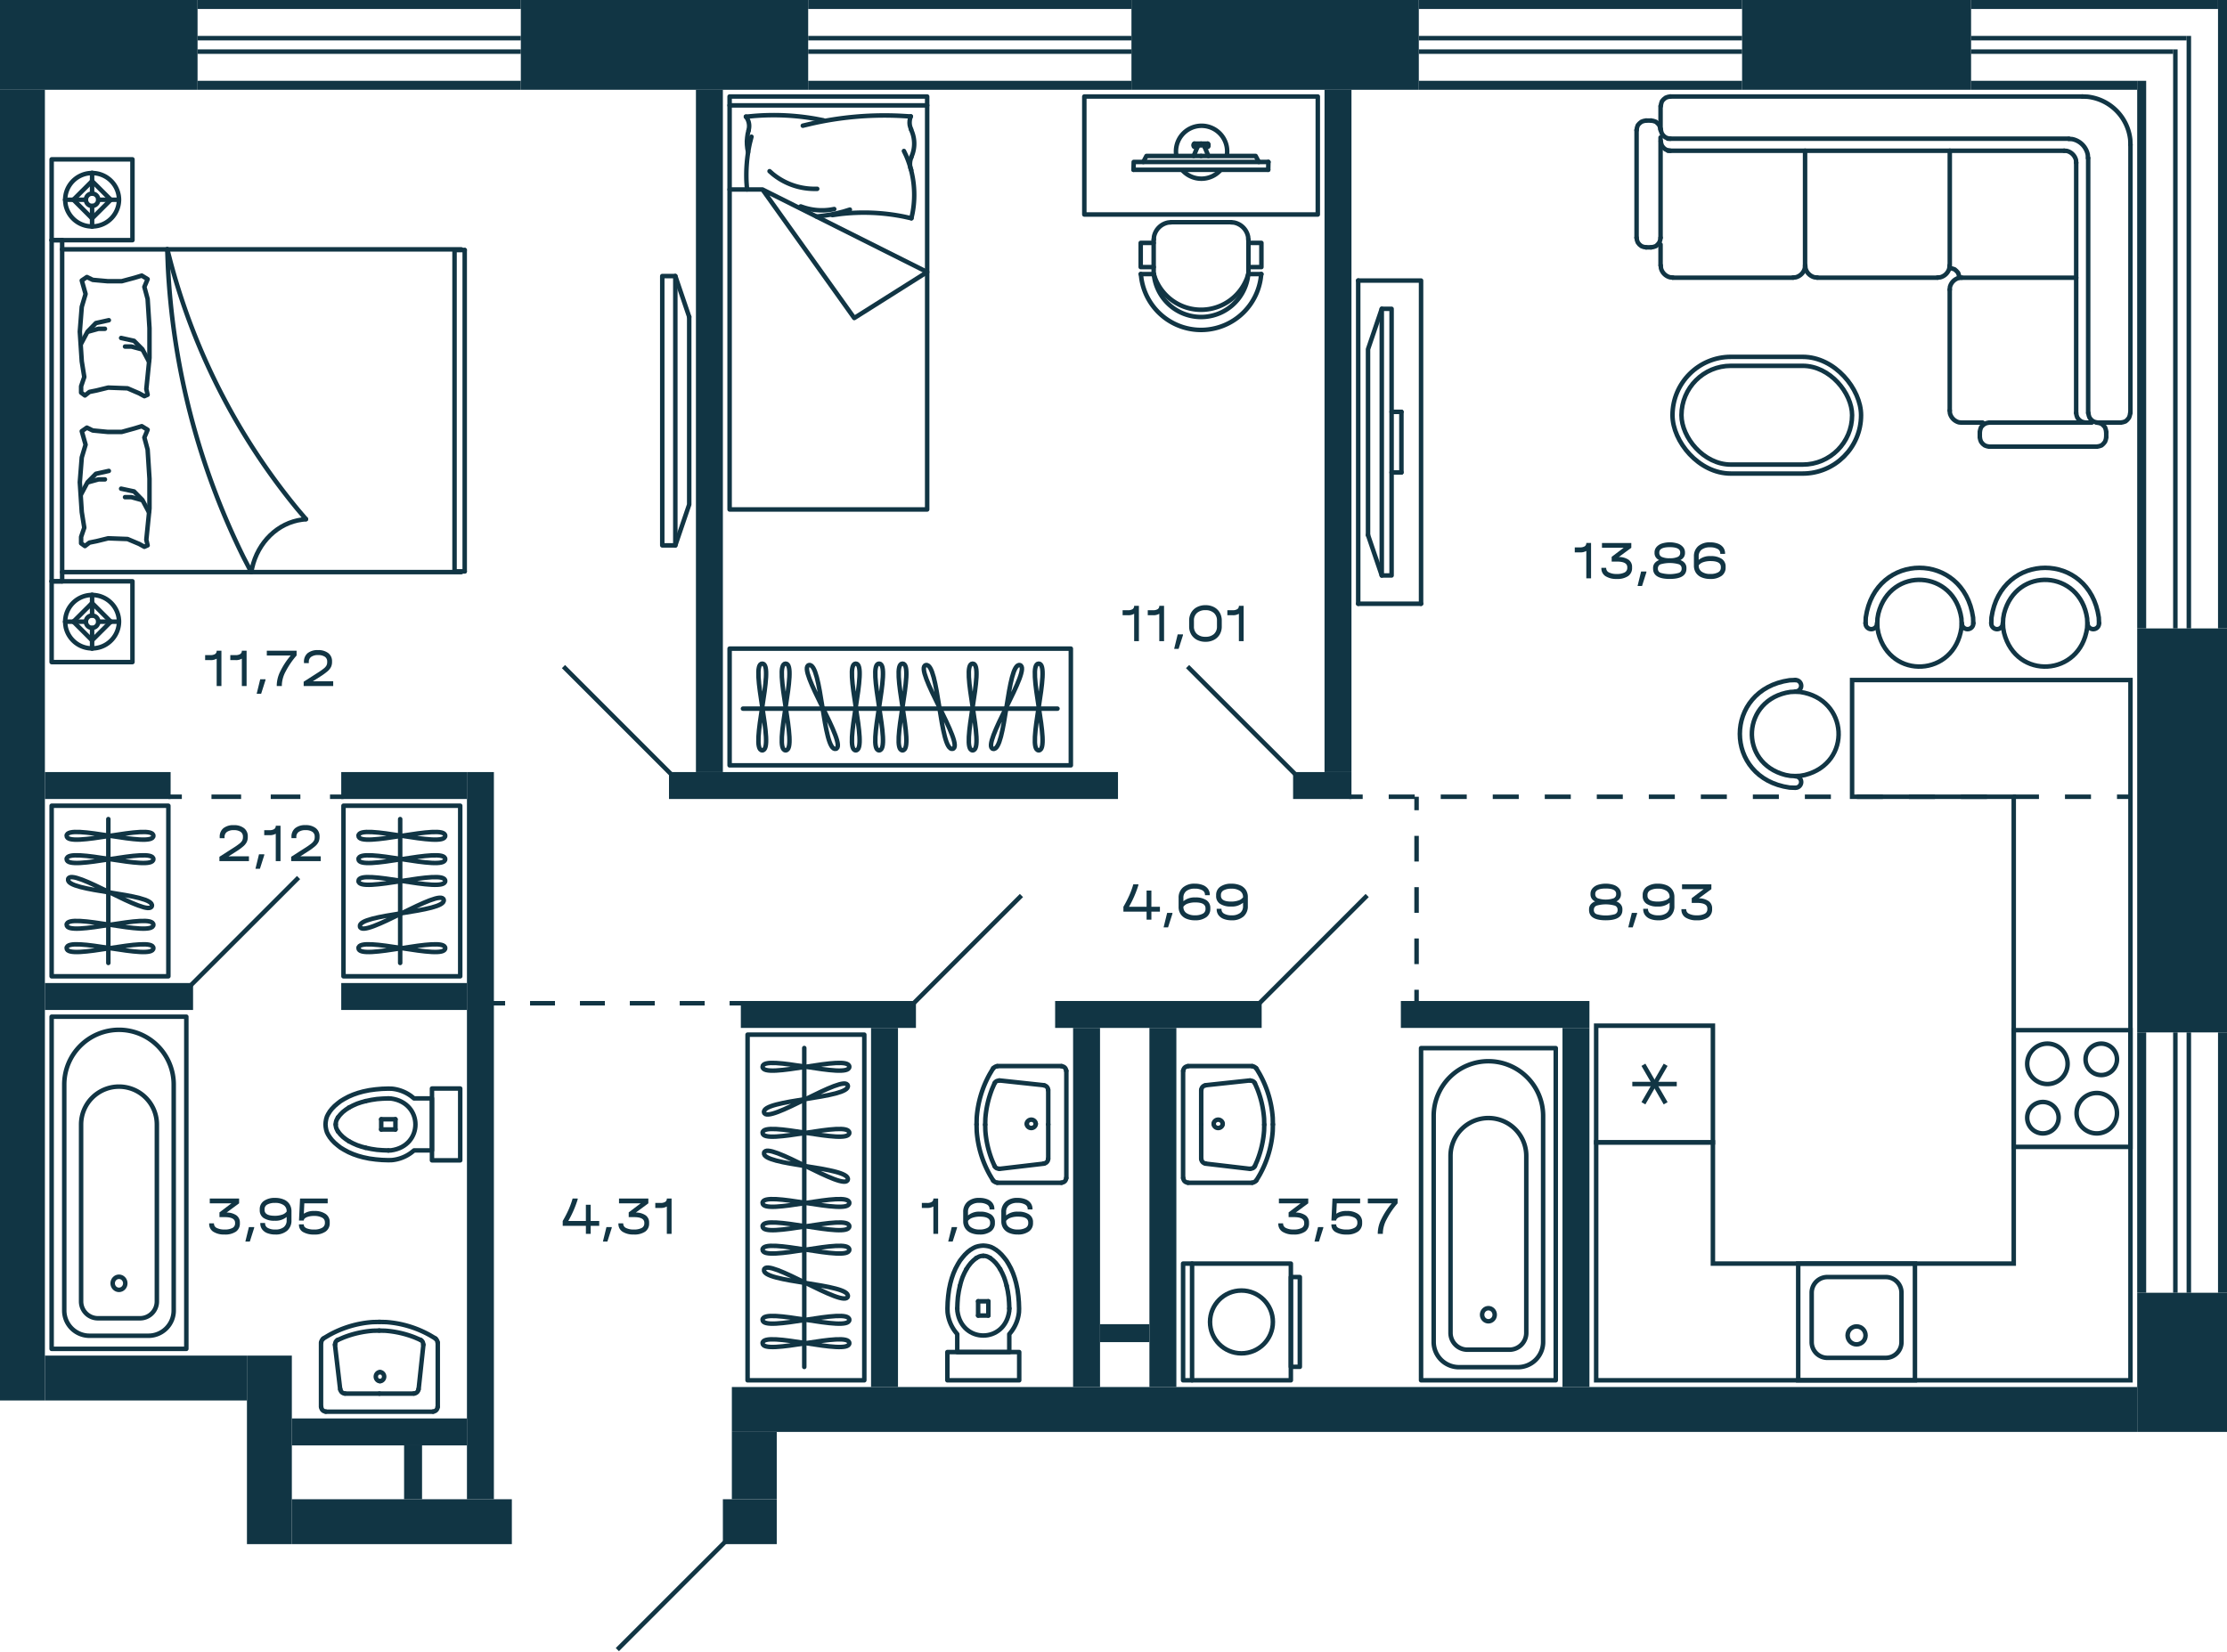 <svg xmlns="http://www.w3.org/2000/svg" width="496" height="368" viewBox="0 0 496 368">
  <title>M5_C1_18,20,22,24fl_1</title>
  <g id="Слой_2" data-name="Слой 2">
    <g id="M5_C1_18_20_22_24fl_1" data-name="M5_C1_18,20,22,24fl_1">
      <g id="m">
        <g>
          <polyline points="147.5 121.5 147.5 61.5 150.409 61.5 150.409 121.5 147.5 121.5" fill="none" stroke="#113544" stroke-linecap="round" stroke-linejoin="round"/>
          <line x1="153.5" y1="70.591" x2="150.409" y2="61.5" fill="none" stroke="#113544" stroke-linecap="round" stroke-linejoin="round"/>
          <polyline points="153.5 70.591 153.5 112.409 150.409 121.5" fill="none" stroke="#113544" stroke-linecap="round" stroke-linejoin="round"/>
        </g>
        <g>
          <rect x="166.5" y="230.5" width="26" height="77" fill="none" stroke="#113544" stroke-linecap="round" stroke-linejoin="round"/>
          <line x1="179.129" y1="304.525" x2="179.129" y2="233.475" fill="none" stroke="#113544" stroke-linecap="round" stroke-linejoin="round"/>
          <path d="M189.157,273.2c0-2.975-19.314,2.975-19.314,0S189.157,276.172,189.157,273.2Z" fill="none" stroke="#113544" stroke-linecap="round" stroke-linejoin="round"/>
          <path d="M189.157,278.4c0-2.975-19.314,2.976-19.314,0S189.157,281.379,189.157,278.4Z" fill="none" stroke="#113544" stroke-linecap="round" stroke-linejoin="round"/>
          <path d="M189.157,294.023c0-2.975-19.314,2.975-19.314,0S189.157,297,189.157,294.023Z" fill="none" stroke="#113544" stroke-linecap="round" stroke-linejoin="round"/>
          <path d="M189.157,299.23c0-2.975-19.314,2.975-19.314,0S189.157,302.205,189.157,299.23Z" fill="none" stroke="#113544" stroke-linecap="round" stroke-linejoin="round"/>
          <path d="M188.828,288.825c.65-2.893-19.3-3.08-18.656-5.967S188.18,291.713,188.828,288.825Z" fill="none" stroke="#113544" stroke-linecap="round" stroke-linejoin="round"/>
          <path d="M189.157,237.655c0,2.976-19.314-2.975-19.314,0S189.157,234.68,189.157,237.655Z" fill="none" stroke="#113544" stroke-linecap="round" stroke-linejoin="round"/>
          <path d="M188.828,241.853c.648,2.888-19.305,3.075-18.656,5.968S188.179,238.96,188.828,241.853Z" fill="none" stroke="#113544" stroke-linecap="round" stroke-linejoin="round"/>
          <path d="M189.157,267.99c0-2.975-19.314,2.975-19.314,0S189.157,270.965,189.157,267.99Z" fill="none" stroke="#113544" stroke-linecap="round" stroke-linejoin="round"/>
          <path d="M189.157,252.37c0-2.975-19.314,2.976-19.314,0S189.157,255.346,189.157,252.37Z" fill="none" stroke="#113544" stroke-linecap="round" stroke-linejoin="round"/>
          <path d="M188.828,262.792c.65-2.893-19.3-3.08-18.656-5.968S188.18,265.68,188.828,262.792Z" fill="none" stroke="#113544" stroke-linecap="round" stroke-linejoin="round"/>
        </g>
        <g>
          <rect x="187.5" y="119.5" width="26" height="76" fill="none" stroke="#113544" stroke-linecap="round" stroke-linejoin="round" transform="translate(43 358) rotate(-90)"/>
          <line x1="165.475" y1="157.871" x2="235.525" y2="157.871" fill="none" stroke="#113544" stroke-linecap="round" stroke-linejoin="round"/>
          <path d="M195.8,147.843c2.975,0-2.975,19.314,0,19.314S192.828,147.843,195.8,147.843Z" fill="none" stroke="#113544" stroke-linecap="round" stroke-linejoin="round"/>
          <path d="M190.6,147.843c2.975,0-2.976,19.314,0,19.314S187.621,147.843,190.6,147.843Z" fill="none" stroke="#113544" stroke-linecap="round" stroke-linejoin="round"/>
          <path d="M174.977,147.843c2.975,0-2.975,19.314,0,19.314S172,147.843,174.977,147.843Z" fill="none" stroke="#113544" stroke-linecap="round" stroke-linejoin="round"/>
          <path d="M169.77,147.843c2.975,0-2.975,19.314,0,19.314S166.8,147.843,169.77,147.843Z" fill="none" stroke="#113544" stroke-linecap="round" stroke-linejoin="round"/>
          <path d="M180.175,148.172c2.893-.65,3.08,19.3,5.968,18.656S177.287,148.82,180.175,148.172Z" fill="none" stroke="#113544" stroke-linecap="round" stroke-linejoin="round"/>
          <path d="M231.345,147.843c-2.976,0,2.975,19.314,0,19.314S234.32,147.843,231.345,147.843Z" fill="none" stroke="#113544" stroke-linecap="round" stroke-linejoin="round"/>
          <path d="M227.147,148.172c-2.888-.648-3.075,19.306-5.968,18.656S230.04,148.821,227.147,148.172Z" fill="none" stroke="#113544" stroke-linecap="round" stroke-linejoin="round"/>
          <path d="M201.01,147.843c2.975,0-2.975,19.314,0,19.314S198.035,147.843,201.01,147.843Z" fill="none" stroke="#113544" stroke-linecap="round" stroke-linejoin="round"/>
          <path d="M216.63,147.843c2.975,0-2.976,19.314,0,19.314S213.654,147.843,216.63,147.843Z" fill="none" stroke="#113544" stroke-linecap="round" stroke-linejoin="round"/>
          <path d="M206.208,148.172c2.893-.65,3.08,19.3,5.968,18.656S203.32,148.82,206.208,148.172Z" fill="none" stroke="#113544" stroke-linecap="round" stroke-linejoin="round"/>
        </g>
        <g>
          <rect x="11.5" y="179.5" width="26" height="38" fill="none" stroke="#113544" stroke-linecap="round" stroke-linejoin="round"/>
          <line x1="24.129" y1="214.525" x2="24.129" y2="182.475" fill="none" stroke="#113544" stroke-linecap="round" stroke-linejoin="round"/>
          <path d="M34.157,186.2c0-2.975-19.314,2.975-19.314,0S34.157,189.172,34.157,186.2Z" fill="none" stroke="#113544" stroke-linecap="round" stroke-linejoin="round"/>
          <path d="M34.157,191.4c0-2.975-19.314,2.976-19.314,0S34.157,194.379,34.157,191.4Z" fill="none" stroke="#113544" stroke-linecap="round" stroke-linejoin="round"/>
          <path d="M34.157,206.023c0-2.975-19.314,2.975-19.314,0S34.157,209,34.157,206.023Z" fill="none" stroke="#113544" stroke-linecap="round" stroke-linejoin="round"/>
          <path d="M34.157,211.23c0-2.975-19.314,2.975-19.314,0S34.157,214.205,34.157,211.23Z" fill="none" stroke="#113544" stroke-linecap="round" stroke-linejoin="round"/>
          <path d="M33.828,201.825c.645-2.874-19.3-3.094-18.656-5.967S33.183,204.7,33.828,201.825Z" fill="none" stroke="#113544" stroke-linecap="round" stroke-linejoin="round"/>
        </g>
        <g>
          <rect x="76.5" y="179.5" width="26" height="38" fill="none" stroke="#113544" stroke-linecap="round" stroke-linejoin="round"/>
          <line x1="89.129" y1="214.525" x2="89.129" y2="182.475" fill="none" stroke="#113544" stroke-linecap="round" stroke-linejoin="round"/>
          <path d="M99.157,186.2c0-2.975-19.314,2.975-19.314,0S99.157,189.172,99.157,186.2Z" fill="none" stroke="#113544" stroke-linecap="round" stroke-linejoin="round"/>
          <path d="M99.157,191.4c0-2.975-19.314,2.976-19.314,0S99.157,194.379,99.157,191.4Z" fill="none" stroke="#113544" stroke-linecap="round" stroke-linejoin="round"/>
          <path d="M99.157,196.259c0,2.975-19.314-2.975-19.314,0S99.157,193.284,99.157,196.259Z" fill="none" stroke="#113544" stroke-linecap="round" stroke-linejoin="round"/>
          <path d="M99.157,211.23c0-2.975-19.314,2.975-19.314,0S99.157,214.205,99.157,211.23Z" fill="none" stroke="#113544" stroke-linecap="round" stroke-linejoin="round"/>
          <path d="M98.828,200.457c.645,2.873-19.3,3.094-18.656,5.967S98.183,197.583,98.828,200.457Z" fill="none" stroke="#113544" stroke-linecap="round" stroke-linejoin="round"/>
        </g>
        <g>
          <g>
            <path d="M55.957,127.454l-1.7-3.276A164.53,164.53,0,0,1,37.4,59.323l-.145-3.777" fill="none" stroke="#113544" stroke-linecap="round" stroke-linejoin="round"/>
            <path d="M68.138,115.647l-1.8-2.115a145.668,145.668,0,0,1-28.36-55.21l-.725-2.8" fill="none" stroke="#113544" stroke-linecap="round" stroke-linejoin="round"/>
            <line x1="13.841" y1="129.5" x2="13.841" y2="53.5" fill="none" stroke="#113544" stroke-linecap="round" stroke-linejoin="round"/>
            <line x1="11.5" y1="129.5" x2="11.5" y2="53.5" fill="none" stroke="#113544" stroke-linecap="round" stroke-linejoin="round"/>
            <line x1="101.235" y1="127.291" x2="101.235" y2="55.709" fill="none" stroke="#113544" stroke-linecap="round" stroke-linejoin="round"/>
            <line x1="103.5" y1="127.291" x2="103.5" y2="55.709" fill="none" stroke="#113544" stroke-linecap="round" stroke-linejoin="round"/>
            <polygon points="19.062 65.49 18.212 62.487 19.352 61.714 20.657 62.351 23.951 62.647 27.12 62.647 30 61.873 31.574 61.395 32.879 62.191 32.154 63.92 32.879 66.605 33.293 73.088 33.293 79.73 32.589 86.669 32.879 87.943 32.154 88.261 30.994 87.624 28.404 86.509 24.096 86.35 21.506 86.987 19.932 87.306 18.917 88.102 18.067 87.465 18.067 86.054 18.772 83.984 18.212 80.504 17.777 73.884 18.212 68.356 19.062 65.49" fill="none" stroke="#113544" stroke-linecap="round" stroke-linejoin="round"/>
            <polyline points="33.148 80.504 31.719 77.82 29.855 75.932 26.975 75.294" fill="none" stroke="#113544" stroke-linecap="round" stroke-linejoin="round"/>
            <polyline points="31.574 77.82 29.275 77.205 27.845 77.205" fill="none" stroke="#113544" stroke-linecap="round" stroke-linejoin="round"/>
            <polyline points="19.642 73.884 21.941 73.247 23.371 73.247" fill="none" stroke="#113544" stroke-linecap="round" stroke-linejoin="round"/>
            <polyline points="18.067 76.569 19.497 73.884 21.361 71.973 24.241 71.336" fill="none" stroke="#113544" stroke-linecap="round" stroke-linejoin="round"/>
            <line x1="13.841" y1="53.503" x2="11.5" y2="53.503" fill="none" stroke="#113544" stroke-linecap="round" stroke-linejoin="round"/>
            <line x1="102.734" y1="55.549" x2="13.841" y2="55.549" fill="none" stroke="#113544" stroke-linecap="round" stroke-linejoin="round"/>
            <line x1="103.5" y1="55.712" x2="101.236" y2="55.712" fill="none" stroke="#113544" stroke-linecap="round" stroke-linejoin="round"/>
            <polygon points="19.061 99.064 18.212 96.061 19.351 95.265 20.656 95.902 23.95 96.22 27.12 96.22 29.999 95.424 31.574 94.946 32.879 95.743 32.154 97.471 32.879 100.156 33.293 106.639 33.293 113.281 32.589 120.242 32.879 121.493 32.154 121.812 30.994 121.175 28.404 120.083 24.095 119.924 21.506 120.561 19.931 120.879 18.916 121.653 18.067 121.039 18.067 119.605 18.771 117.558 18.212 114.078 17.777 107.435 18.212 101.907 19.061 99.064" fill="none" stroke="#113544" stroke-linecap="round" stroke-linejoin="round"/>
            <polyline points="18.067 110.119 19.496 107.435 21.361 105.547 24.24 104.91" fill="none" stroke="#113544" stroke-linecap="round" stroke-linejoin="round"/>
            <polyline points="19.641 107.435 21.941 106.798 23.37 106.798" fill="none" stroke="#113544" stroke-linecap="round" stroke-linejoin="round"/>
            <polyline points="33.148 114.078 31.719 111.393 29.854 109.482 26.975 108.868" fill="none" stroke="#113544" stroke-linecap="round" stroke-linejoin="round"/>
            <polyline points="31.574 111.393 29.274 110.756 27.845 110.756" fill="none" stroke="#113544" stroke-linecap="round" stroke-linejoin="round"/>
            <path d="M55.957,127.454l.186-.888c1.29-5.789,5.759-10.109,11.145-10.805l.85-.091" fill="none" stroke="#113544" stroke-linecap="round" stroke-linejoin="round"/>
            <line x1="13.841" y1="127.454" x2="102.733" y2="127.454" fill="none" stroke="#113544" stroke-linecap="round" stroke-linejoin="round"/>
            <line x1="11.5" y1="129.5" x2="13.841" y2="129.5" fill="none" stroke="#113544" stroke-linecap="round" stroke-linejoin="round"/>
            <line x1="101.235" y1="127.291" x2="103.5" y2="127.291" fill="none" stroke="#113544" stroke-linecap="round" stroke-linejoin="round"/>
          </g>
          <g>
            <g>
              <line x1="24.674" y1="44.5" x2="20.51" y2="48.657" fill="none" stroke="#113544" stroke-linecap="round" stroke-linejoin="round"/>
              <line x1="21.885" y1="44.5" x2="26.5" y2="44.5" fill="none" stroke="#113544" stroke-linecap="round" stroke-linejoin="round"/>
              <line x1="20.51" y1="50.5" x2="20.51" y2="45.892" fill="none" stroke="#113544" stroke-linecap="round" stroke-linejoin="round"/>
              <line x1="20.51" y1="43.127" x2="20.51" y2="38.5" fill="none" stroke="#113544" stroke-linecap="round" stroke-linejoin="round"/>
              <line x1="20.51" y1="40.343" x2="24.674" y2="44.5" fill="none" stroke="#113544" stroke-linecap="round" stroke-linejoin="round"/>
              <line x1="19.115" y1="44.5" x2="14.5" y2="44.5" fill="none" stroke="#113544" stroke-linecap="round" stroke-linejoin="round"/>
              <path d="M14.52,44.5l.019-.549.079-.529a6,6,0,0,1,11.823.215l.059.53v.549a6,6,0,0,1-11.863.98l-.078-.529-.039-.549" fill="none" stroke="#113544" stroke-linecap="round" stroke-linejoin="round"/>
              <line x1="20.51" y1="48.657" x2="16.346" y2="44.5" fill="none" stroke="#113544" stroke-linecap="round" stroke-linejoin="round"/>
              <path d="M20.51,43.127l.255.02.255.078a1.372,1.372,0,0,1-.117,2.589l-.256.059h-.275A1.378,1.378,0,0,1,20,43.225l.256-.078Z" fill="none" stroke="#113544" stroke-linecap="round" stroke-linejoin="round"/>
              <line x1="16.346" y1="44.5" x2="20.51" y2="40.343" fill="none" stroke="#113544" stroke-linecap="round" stroke-linejoin="round"/>
            </g>
            <rect x="11.5" y="35.5" width="18" height="18" fill="none" stroke="#113544" stroke-linecap="round" stroke-linejoin="round" transform="translate(-24 65) rotate(-90)"/>
          </g>
          <g>
            <g>
              <line x1="24.674" y1="138.5" x2="20.51" y2="142.657" fill="none" stroke="#113544" stroke-linecap="round" stroke-linejoin="round"/>
              <line x1="21.885" y1="138.5" x2="26.5" y2="138.5" fill="none" stroke="#113544" stroke-linecap="round" stroke-linejoin="round"/>
              <line x1="20.51" y1="144.5" x2="20.51" y2="139.892" fill="none" stroke="#113544" stroke-linecap="round" stroke-linejoin="round"/>
              <line x1="20.51" y1="137.127" x2="20.51" y2="132.5" fill="none" stroke="#113544" stroke-linecap="round" stroke-linejoin="round"/>
              <line x1="20.51" y1="134.343" x2="24.674" y2="138.5" fill="none" stroke="#113544" stroke-linecap="round" stroke-linejoin="round"/>
              <line x1="19.115" y1="138.5" x2="14.5" y2="138.5" fill="none" stroke="#113544" stroke-linecap="round" stroke-linejoin="round"/>
              <path d="M14.52,138.5l.019-.549.079-.529a6,6,0,0,1,11.823.215l.059.53v.549a6,6,0,0,1-11.863.98l-.078-.529-.039-.549" fill="none" stroke="#113544" stroke-linecap="round" stroke-linejoin="round"/>
              <line x1="20.51" y1="142.657" x2="16.346" y2="138.5" fill="none" stroke="#113544" stroke-linecap="round" stroke-linejoin="round"/>
              <path d="M20.51,137.127l.255.02.255.078a1.372,1.372,0,0,1-.117,2.589l-.256.059h-.275A1.378,1.378,0,0,1,20,137.225l.256-.078Z" fill="none" stroke="#113544" stroke-linecap="round" stroke-linejoin="round"/>
              <line x1="16.346" y1="138.5" x2="20.51" y2="134.343" fill="none" stroke="#113544" stroke-linecap="round" stroke-linejoin="round"/>
            </g>
            <rect x="11.5" y="129.5" width="18" height="18" fill="none" stroke="#113544" stroke-linecap="round" stroke-linejoin="round" transform="translate(-118 159) rotate(-90)"/>
          </g>
        </g>
        <g>
          <g>
            <polyline points="293.5 47.791 241.5 47.791 241.5 21.5 293.5 21.5 293.5 47.791" fill="none" stroke="#113544" stroke-linecap="round" stroke-linejoin="round"/>
            <g>
              <line x1="282.456" y1="37.827" x2="252.457" y2="37.827" fill="none" stroke="#113544" stroke-linecap="round" stroke-linejoin="round"/>
              <polyline points="265.864 32.348 265.864 32.137 266.007 31.996" fill="none" stroke="#113544" stroke-linecap="round" stroke-linejoin="round"/>
              <polyline points="265.864 32.348 265.864 32.56 266.007 32.701" fill="none" stroke="#113544" stroke-linecap="round" stroke-linejoin="round"/>
              <polyline points="267.499 31.996 266.007 31.996 266.007 32.701 266.717 32.701" fill="none" stroke="#113544" stroke-linecap="round" stroke-linejoin="round"/>
              <polyline points="267.499 32.348 266.86 32.348 265.864 34.743" fill="none" stroke="#113544" stroke-linecap="round" stroke-linejoin="round"/>
              <polyline points="269.136 32.348 269.136 32.137 268.993 31.996" fill="none" stroke="#113544" stroke-linecap="round" stroke-linejoin="round"/>
              <polyline points="269.136 32.348 269.136 32.56 268.993 32.701" fill="none" stroke="#113544" stroke-linecap="round" stroke-linejoin="round"/>
              <polyline points="267.501 31.996 268.993 31.996 268.993 32.701 268.283 32.701" fill="none" stroke="#113544" stroke-linecap="round" stroke-linejoin="round"/>
              <polyline points="267.501 32.348 268.14 32.348 269.136 34.743" fill="none" stroke="#113544" stroke-linecap="round" stroke-linejoin="round"/>
              <polyline points="267.501 34.743 255.345 34.743 254.634 36.08" fill="none" stroke="#113544" stroke-linecap="round" stroke-linejoin="round"/>
              <polyline points="267.501 34.743 279.656 34.743 280.367 36.08" fill="none" stroke="#113544" stroke-linecap="round" stroke-linejoin="round"/>
              <line x1="282.457" y1="37.826" x2="282.5" y2="36.08" fill="none" stroke="#113544" stroke-linecap="round" stroke-linejoin="round"/>
              <polyline points="252.459 37.826 252.501 36.08 282.5 36.08" fill="none" stroke="#113544" stroke-linecap="round" stroke-linejoin="round"/>
            </g>
            <path d="M273.232,34.694A5.7,5.7,0,1,0,262,34.7" fill="none" stroke="#113544" stroke-linejoin="round"/>
            <path d="M263.205,37.77a5.7,5.7,0,0,0,8.731.01" fill="none" stroke="#113544" stroke-linejoin="round"/>
          </g>
          <g>
            <path d="M280.909,61.058l-.13,1.039a13.433,13.433,0,0,1-26.558,0l-.13-1.039" fill="none" stroke="#113544" stroke-linecap="round" stroke-linejoin="round"/>
            <path d="M278.019,61.058l-.13.909a10.563,10.563,0,0,1-20.778,0l-.13-.909" fill="none" stroke="#113544" stroke-linecap="round" stroke-linejoin="round"/>
            <path d="M278.019,61.058l-.292.909a10.948,10.948,0,0,1-20.454,0l-.292-.909" fill="none" stroke="#113544" stroke-linecap="round" stroke-linejoin="round"/>
            <path d="M256.981,53.364l.032-.585a3.977,3.977,0,0,1,3.215-3.214l.584-.033" fill="none" stroke="#113544" stroke-linecap="round" stroke-linejoin="round"/>
            <path d="M274.188,49.532l.584.033a3.978,3.978,0,0,1,3.215,3.214l.032.585" fill="none" stroke="#113544" stroke-linecap="round" stroke-linejoin="round"/>
            <line x1="256.948" y1="61.058" x2="254.059" y2="61.058" fill="none" stroke="#113544" stroke-linecap="round" stroke-linejoin="round"/>
            <line x1="280.941" y1="61.058" x2="278.052" y2="61.058" fill="none" stroke="#113544" stroke-linecap="round" stroke-linejoin="round"/>
            <polyline points="278.052 59.5 280.941 59.5 280.941 54.11 278.052 54.11" fill="none" stroke="#113544" stroke-linecap="round" stroke-linejoin="round"/>
            <polyline points="256.948 59.5 254.059 59.5 254.059 54.11 256.948 54.11" fill="none" stroke="#113544" stroke-linecap="round" stroke-linejoin="round"/>
            <line x1="256.948" y1="61.058" x2="256.948" y2="53.364" fill="none" stroke="#113544" stroke-linecap="round" stroke-linejoin="round"/>
            <line x1="260.812" y1="49.5" x2="274.188" y2="49.5" fill="none" stroke="#113544" stroke-linecap="round" stroke-linejoin="round"/>
            <line x1="278.052" y1="53.364" x2="278.052" y2="61.058" fill="none" stroke="#113544" stroke-linecap="round" stroke-linejoin="round"/>
          </g>
        </g>
        <g>
          <line x1="206.5" y1="23.478" x2="162.5" y2="23.478" fill="none" stroke="#113544" stroke-linecap="round" stroke-linejoin="round"/>
          <polyline points="169.819 42.214 190.26 70.85 206.5 60.606 169.819 42.214 162.5 42.214" fill="none" stroke="#113544" stroke-linecap="round" stroke-linejoin="round"/>
          <polyline points="162.5 113.5 206.5 113.5 206.5 23.802 206.5 21.5 162.5 21.5 162.5 23.802 162.5 113.5" fill="none" stroke="#113544" stroke-linecap="round" stroke-linejoin="round"/>
          <path d="M178.805,28l1.971-.468a73.619,73.619,0,0,1,20.029-1.711l2.036.122" fill="none" stroke="#113544" stroke-linecap="round" stroke-linejoin="round"/>
          <path d="M185.409,47.917l1.6-.225a45.242,45.242,0,0,1,14.421.591l1.559.346" fill="none" stroke="#113544" stroke-linecap="round" stroke-linejoin="round"/>
          <polyline points="202.949 37.875 202.776 37.407 202.689 36.918 202.667 36.429 202.711 35.94 202.819 35.452 202.992 34.983" fill="none" stroke="#113544" stroke-linecap="round" stroke-linejoin="round"/>
          <path d="M201.325,33.639l.476,1A22.034,22.034,0,0,1,203.23,47.53l-.238,1.079" fill="none" stroke="#113544" stroke-linecap="round" stroke-linejoin="round"/>
          <path d="M202.906,28.832l.238.591a7.251,7.251,0,0,1,.065,4.97l-.238.59" fill="none" stroke="#113544" stroke-linecap="round" stroke-linejoin="round"/>
          <polyline points="202.927 28.832 202.754 28.364 202.624 27.875 202.581 27.386 202.602 26.897 202.689 26.409 202.862 25.92" fill="none" stroke="#113544" stroke-linecap="round" stroke-linejoin="round"/>
          <path d="M166.376,42.193l-.108-1.466A33.062,33.062,0,0,1,167,31.908l.368-1.446" fill="none" stroke="#113544" stroke-linecap="round" stroke-linejoin="round"/>
          <path d="M182.01,42.071H181.1a14.712,14.712,0,0,1-9.03-3.34l-.671-.591" fill="none" stroke="#113544" stroke-linecap="round" stroke-linejoin="round"/>
          <polyline points="189.285 46.695 187.835 47.143 186.384 47.509 184.89 47.835 183.396 48.059 181.88 48.242" fill="none" stroke="#113544" stroke-linecap="round" stroke-linejoin="round"/>
          <path d="M166.138,26l1.732-.163a53.874,53.874,0,0,1,13.793.632l1.711.326" fill="none" stroke="#113544" stroke-linecap="round" stroke-linejoin="round"/>
          <polyline points="166.614 33.883 166.463 33.089 166.376 32.274 166.354 31.46 166.42 30.645 166.528 29.851 166.723 29.056" fill="none" stroke="#113544" stroke-linecap="round" stroke-linejoin="round"/>
          <path d="M166.138,25.981l.26.387a3.419,3.419,0,0,1,.411,2.24l-.086.448" fill="none" stroke="#113544" stroke-linecap="round" stroke-linejoin="round"/>
          <path d="M185.8,46.572l-.822.143a13.139,13.139,0,0,1-5.869-.469l-.779-.264" fill="none" stroke="#113544" stroke-linecap="round" stroke-linejoin="round"/>
        </g>
        <g>
          <line x1="309.938" y1="91.75" x2="312.125" y2="91.75" fill="none" stroke="#113544" stroke-linecap="round" stroke-linejoin="round"/>
          <line x1="304.687" y1="119.2" x2="307.75" y2="128.2" fill="none" stroke="#113544" stroke-linecap="round" stroke-linejoin="round"/>
          <polyline points="304.687 119.2 304.687 77.8 307.75 68.8" fill="none" stroke="#113544" stroke-linecap="round" stroke-linejoin="round"/>
          <polyline points="309.938 68.8 309.938 128.2 307.75 128.2 307.75 68.8 309.938 68.8" fill="none" stroke="#113544" stroke-linecap="round" stroke-linejoin="round"/>
          <line x1="302.5" y1="134.5" x2="316.5" y2="134.5" fill="none" stroke="#113544" stroke-linecap="round" stroke-linejoin="round"/>
          <polyline points="316.5 134.5 316.5 62.5 302.5 62.5" fill="none" stroke="#113544" stroke-linecap="round" stroke-linejoin="round"/>
          <line x1="302.5" y1="62.5" x2="302.5" y2="134.5" fill="none" stroke="#113544" stroke-linecap="round" stroke-linejoin="round"/>
          <line x1="312.125" y1="91.75" x2="312.125" y2="105.25" fill="none" stroke="#113544" stroke-linecap="round" stroke-linejoin="round"/>
          <line x1="309.938" y1="105.25" x2="312.125" y2="105.25" fill="none" stroke="#113544" stroke-linecap="round" stroke-linejoin="round"/>
        </g>
        <g>
          <rect x="372.5" y="79.5" width="42" height="26" rx="13" fill="none" stroke="#113544" stroke-linecap="round" stroke-linejoin="round" transform="translate(787 185) rotate(180)"/>
          <rect x="374.5" y="81.5" width="38" height="22" rx="11" fill="none" stroke="#113544" stroke-linecap="round" stroke-linejoin="round" transform="translate(787 185) rotate(180)"/>
        </g>
        <g>
          <polyline points="443.075 94.142 442.532 94.232 442.034 94.414 441.581 94.777 441.219 95.186 441.038 95.731 440.948 96.276" fill="none" stroke="#113544" stroke-linecap="round" stroke-linejoin="round"/>
          <polyline points="440.948 97.366 441.038 97.911 441.219 98.41 441.581 98.864 442.034 99.228 442.532 99.409 443.075 99.5" fill="none" stroke="#113544" stroke-linecap="round" stroke-linejoin="round"/>
          <path d="M434.248,91.462l.045.591A2.8,2.8,0,0,0,436.33,94.1l.589.046" fill="none" stroke="#113544" stroke-linecap="round" stroke-linejoin="round"/>
          <path d="M436.919,61.855l-.588.045a2.8,2.8,0,0,0-2.038,2.044l-.045.59" fill="none" stroke="#113544" stroke-linecap="round" stroke-linejoin="round"/>
          <polyline points="462.405 92.007 462.495 92.552 462.676 93.052 463.038 93.506 463.491 93.869 463.989 94.051 464.532 94.142" fill="none" stroke="#113544" stroke-linecap="round" stroke-linejoin="round"/>
          <polyline points="469.104 96.276 469.014 95.731 468.833 95.186 468.47 94.777 468.063 94.414 467.52 94.232 466.977 94.142" fill="none" stroke="#113544" stroke-linecap="round" stroke-linejoin="round"/>
          <polyline points="466.977 99.5 467.52 99.409 468.063 99.228 468.47 98.864 468.833 98.41 469.014 97.911 469.104 97.366" fill="none" stroke="#113544" stroke-linecap="round" stroke-linejoin="round"/>
          <polyline points="465.121 92.007 465.211 92.552 465.392 93.052 465.754 93.506 466.207 93.869 466.705 94.051 467.248 94.142" fill="none" stroke="#113544" stroke-linecap="round" stroke-linejoin="round"/>
          <polyline points="472.318 94.142 472.861 94.051 473.405 93.869 473.812 93.506 474.174 93.052 474.355 92.552 474.446 92.007" fill="none" stroke="#113544" stroke-linecap="round" stroke-linejoin="round"/>
          <polyline points="369.887 31.445 369.977 31.99 370.158 32.489 370.52 32.943 370.973 33.307 371.471 33.488 372.014 33.579" fill="none" stroke="#113544" stroke-linecap="round" stroke-linejoin="round"/>
          <path d="M369.887,59.145l.045.59a2.8,2.8,0,0,0,2.037,2.044l.588.045" fill="none" stroke="#113544" stroke-linecap="round" stroke-linejoin="round"/>
          <polyline points="369.887 28.766 369.977 29.311 370.158 29.81 370.52 30.264 370.973 30.627 371.471 30.809 372.014 30.9" fill="none" stroke="#113544" stroke-linecap="round" stroke-linejoin="round"/>
          <polyline points="372.014 21.5 371.471 21.591 370.973 21.772 370.52 22.136 370.158 22.544 369.977 23.089 369.887 23.634" fill="none" stroke="#113544" stroke-linecap="round" stroke-linejoin="round"/>
          <polyline points="367.714 55.104 368.257 55.013 368.8 54.831 369.208 54.468 369.57 54.014 369.751 53.514 369.841 52.969" fill="none" stroke="#113544" stroke-linecap="round" stroke-linejoin="round"/>
          <polyline points="364.5 52.969 364.59 53.514 364.772 54.014 365.134 54.468 365.586 54.831 366.084 55.013 366.627 55.104" fill="none" stroke="#113544" stroke-linecap="round" stroke-linejoin="round"/>
          <polyline points="369.842 28.993 369.751 28.448 369.57 27.903 369.208 27.494 368.8 27.131 368.257 26.949 367.714 26.858" fill="none" stroke="#113544" stroke-linecap="round" stroke-linejoin="round"/>
          <polyline points="366.628 26.858 366.084 26.949 365.586 27.131 365.134 27.494 364.772 27.903 364.59 28.448 364.5 28.993" fill="none" stroke="#113544" stroke-linecap="round" stroke-linejoin="round"/>
          <path d="M399.356,61.824l.588-.045a2.8,2.8,0,0,0,2.037-2.044l.046-.59" fill="none" stroke="#113544" stroke-linecap="round" stroke-linejoin="round"/>
          <path d="M402.072,59.145l.045.59a2.8,2.8,0,0,0,2.037,2.044l.589.045" fill="none" stroke="#113544" stroke-linecap="round" stroke-linejoin="round"/>
          <path d="M431.541,61.824l.589-.045a2.8,2.8,0,0,0,2.037-2.044l.045-.59" fill="none" stroke="#113544" stroke-linecap="round" stroke-linejoin="round"/>
          <polyline points="436.385 61.87 436.294 61.325 436.113 60.78 435.751 60.371 435.343 60.008 434.8 59.826 434.257 59.735" fill="none" stroke="#113544" stroke-linecap="round" stroke-linejoin="round"/>
          <path d="M474.5,32.262l-.045-1.135a10.782,10.782,0,0,0-9.552-9.582l-1.132-.045" fill="none" stroke="#113544" stroke-linecap="round" stroke-linejoin="round"/>
          <path d="M462.413,36.258l-.045-.59a2.794,2.794,0,0,0-2.037-2.043l-.588-.046" fill="none" stroke="#113544" stroke-linecap="round" stroke-linejoin="round"/>
          <path d="M465.039,35.214l-.045-.727a4.407,4.407,0,0,0-3.486-3.5l-.724-.046" fill="none" stroke="#113544" stroke-linecap="round" stroke-linejoin="round"/>
          <line x1="465.084" y1="35.214" x2="465.076" y2="92.007" fill="none" stroke="#113544" stroke-linecap="round" stroke-linejoin="round"/>
          <line x1="474.5" y1="32.262" x2="474.491" y2="92.007" fill="none" stroke="#113544" stroke-linecap="round" stroke-linejoin="round"/>
          <line x1="462.414" y1="36.258" x2="462.405" y2="92.007" fill="none" stroke="#113544" stroke-linecap="round" stroke-linejoin="round"/>
          <line x1="436.919" y1="94.142" x2="441.582" y2="94.142" fill="none" stroke="#113544" stroke-linecap="round" stroke-linejoin="round"/>
          <line x1="434.248" y1="64.534" x2="434.248" y2="91.462" fill="none" stroke="#113544" stroke-linecap="round" stroke-linejoin="round"/>
          <line x1="440.948" y1="96.276" x2="440.948" y2="97.366" fill="none" stroke="#113544" stroke-linecap="round" stroke-linejoin="round"/>
          <line x1="443.075" y1="99.5" x2="466.977" y2="99.5" fill="none" stroke="#113544" stroke-linecap="round" stroke-linejoin="round"/>
          <line x1="443.075" y1="94.142" x2="465.89" y2="94.142" fill="none" stroke="#113544" stroke-linecap="round" stroke-linejoin="round"/>
          <line x1="469.104" y1="96.276" x2="469.104" y2="97.366" fill="none" stroke="#113544" stroke-linecap="round" stroke-linejoin="round"/>
          <line x1="467.248" y1="94.142" x2="472.318" y2="94.142" fill="none" stroke="#113544" stroke-linecap="round" stroke-linejoin="round"/>
          <line x1="371.471" y1="33.579" x2="459.743" y2="33.579" fill="none" stroke="#113544" stroke-linecap="round" stroke-linejoin="round"/>
          <line x1="372.014" y1="21.5" x2="463.771" y2="21.5" fill="none" stroke="#113544" stroke-linecap="round" stroke-linejoin="round"/>
          <line x1="371.471" y1="30.9" x2="460.784" y2="30.9" fill="none" stroke="#113544" stroke-linecap="round" stroke-linejoin="round"/>
          <line x1="436.928" y1="61.87" x2="462.413" y2="61.87" fill="none" stroke="#113544" stroke-linecap="round" stroke-linejoin="round"/>
          <line x1="364.5" y1="52.969" x2="364.5" y2="28.993" fill="none" stroke="#113544" stroke-linecap="round" stroke-linejoin="round"/>
          <line x1="369.842" y1="52.969" x2="369.842" y2="30.627" fill="none" stroke="#113544" stroke-linecap="round" stroke-linejoin="round"/>
          <line x1="367.714" y1="55.104" x2="366.627" y2="55.104" fill="none" stroke="#113544" stroke-linecap="round" stroke-linejoin="round"/>
          <line x1="369.842" y1="59.145" x2="369.842" y2="54.468" fill="none" stroke="#113544" stroke-linecap="round" stroke-linejoin="round"/>
          <line x1="367.714" y1="26.858" x2="366.627" y2="26.858" fill="none" stroke="#113544" stroke-linecap="round" stroke-linejoin="round"/>
          <line x1="369.842" y1="28.766" x2="369.842" y2="23.634" fill="none" stroke="#113544" stroke-linecap="round" stroke-linejoin="round"/>
          <line x1="404.743" y1="61.87" x2="431.541" y2="61.87" fill="none" stroke="#113544" stroke-linecap="round" stroke-linejoin="round"/>
          <line x1="402.027" y1="59.145" x2="402.027" y2="33.579" fill="none" stroke="#113544" stroke-linecap="round" stroke-linejoin="round"/>
          <line x1="372.558" y1="61.87" x2="399.356" y2="61.87" fill="none" stroke="#113544" stroke-linecap="round" stroke-linejoin="round"/>
          <line x1="434.257" y1="59.145" x2="434.257" y2="33.579" fill="none" stroke="#113544" stroke-linecap="round" stroke-linejoin="round"/>
        </g>
        <g>
          <path d="M443.5,138.839l.047-1.27c2.088-14.759,21.818-14.759,23.9,0l.048,1.27" fill="none" stroke="#113544" stroke-linecap="round" stroke-linejoin="round"/>
          <path d="M446.109,138.839l.047-1.075.19-1.075c2.692-10.59,16.953-9.754,18.5,1.075l.047,1.075-.047,1.075c-1.545,10.829-15.806,11.666-18.5,1.075l-.19-1.075Z" fill="none" stroke="#113544" stroke-linecap="round" stroke-linejoin="round"/>
          <path d="M467.5,138.839l-.048.391a1.282,1.282,0,0,1-2.466,0l-.047-.391" fill="none" stroke="#113544" stroke-linecap="round" stroke-linejoin="round"/>
          <path d="M446.061,138.839l-.047.391a1.282,1.282,0,0,1-2.467,0l-.047-.391" fill="none" stroke="#113544" stroke-linecap="round" stroke-linejoin="round"/>
        </g>
        <g>
          <path d="M415.5,138.839l.047-1.27c2.088-14.759,21.818-14.759,23.9,0l.048,1.27" fill="none" stroke="#113544" stroke-linecap="round" stroke-linejoin="round"/>
          <path d="M418.109,138.839l.047-1.075.19-1.075c2.692-10.59,16.953-9.754,18.5,1.075l.047,1.075-.047,1.075c-1.545,10.829-15.806,11.666-18.5,1.075l-.19-1.075Z" fill="none" stroke="#113544" stroke-linecap="round" stroke-linejoin="round"/>
          <path d="M439.5,138.839l-.048.391a1.282,1.282,0,0,1-2.466,0l-.047-.391" fill="none" stroke="#113544" stroke-linecap="round" stroke-linejoin="round"/>
          <path d="M418.061,138.839l-.047.391a1.282,1.282,0,0,1-2.467,0l-.047-.391" fill="none" stroke="#113544" stroke-linecap="round" stroke-linejoin="round"/>
        </g>
        <g>
          <path d="M399.839,175.5l-1.27-.047c-14.759-2.088-14.759-21.819,0-23.906l1.27-.047" fill="none" stroke="#113544" stroke-linecap="round" stroke-linejoin="round"/>
          <path d="M399.839,172.891l-1.075-.047-1.075-.19c-10.59-2.692-9.754-16.953,1.075-18.5l1.075-.047,1.075.047c10.829,1.545,11.666,15.806,1.075,18.5l-1.075.19Z" fill="none" stroke="#113544" stroke-linecap="round" stroke-linejoin="round"/>
          <path d="M399.839,151.5l.391.047a1.282,1.282,0,0,1,0,2.467l-.391.047" fill="none" stroke="#113544" stroke-linecap="round" stroke-linejoin="round"/>
          <path d="M399.839,172.939l.391.047a1.282,1.282,0,0,1,0,2.466l-.391.048" fill="none" stroke="#113544" stroke-linecap="round" stroke-linejoin="round"/>
        </g>
      </g>
      <g id="sant">
        <g>
          <path d="M96.21,244.7H92.217l-.6-.479a8.627,8.627,0,0,0-4.318-1.677l-.8-.024-1.423.048-1.4.12-1.422.191-1.373.288-1.123.311-1.1.383-1.049.455-1.023.551-.749.455-.673.527-.649.551-.6.623-.524.671h.024l-.324.5-.275.55-.174.575-.1.575-.05.6.05.6.1.575.174.575.275.55.324.5H73.4l.525.671.6.623.649.551.673.527.749.455,1.023.551,1.049.455,1.1.383,1.123.311,1.373.288,1.422.191,1.4.12,1.423.048h0l.8-.024a8.627,8.627,0,0,0,4.318-1.677l.6-.479H96.21Z" fill="none" stroke="#113544" stroke-linecap="round" stroke-linejoin="round"/>
          <path d="M86.5,256.3l.6-.024c7.236-.974,7.236-10.57,0-11.544l-.6-.024" fill="none" stroke="#113544" stroke-linecap="round" stroke-linejoin="round"/>
          <rect x="96.21" y="242.5" width="6.29" height="16" fill="none" stroke="#113544" stroke-linecap="round" stroke-linejoin="round"/>
          <polyline points="75.27 248.943 75.071 249.302 74.896 249.686 74.796 250.093 74.771 250.5" fill="none" stroke="#113544" stroke-linecap="round" stroke-linejoin="round"/>
          <line x1="84.904" y1="249.35" x2="84.904" y2="251.626" fill="none" stroke="#113544" stroke-linecap="round" stroke-linejoin="round"/>
          <line x1="88.074" y1="249.35" x2="88.074" y2="251.626" fill="none" stroke="#113544" stroke-linecap="round" stroke-linejoin="round"/>
          <polyline points="74.771 250.5 74.796 250.907 74.896 251.314 75.071 251.698 75.27 252.057" fill="none" stroke="#113544" stroke-linecap="round" stroke-linejoin="round"/>
          <polyline points="81.435 255.698 82.683 255.961 83.956 256.153 85.229 256.248 86.502 256.296" fill="none" stroke="#113544" stroke-linecap="round" stroke-linejoin="round"/>
          <polyline points="77.741 254.26 78.615 254.716 79.538 255.123 80.462 255.434 81.435 255.698" fill="none" stroke="#113544" stroke-linecap="round" stroke-linejoin="round"/>
          <polyline points="75.27 252.057 75.795 252.704 76.369 253.278 77.042 253.805 77.741 254.26" fill="none" stroke="#113544" stroke-linecap="round" stroke-linejoin="round"/>
          <line x1="84.904" y1="251.626" x2="88.074" y2="251.626" fill="none" stroke="#113544" stroke-linecap="round" stroke-linejoin="round"/>
          <polyline points="77.741 246.74 77.042 247.195 76.369 247.722 75.795 248.296 75.27 248.943" fill="none" stroke="#113544" stroke-linecap="round" stroke-linejoin="round"/>
          <polyline points="86.502 244.704 85.229 244.752 83.956 244.847 82.683 245.039 81.435 245.302" fill="none" stroke="#113544" stroke-linecap="round" stroke-linejoin="round"/>
          <polyline points="81.435 245.302 80.462 245.566 79.538 245.877 78.615 246.284 77.741 246.739" fill="none" stroke="#113544" stroke-linecap="round" stroke-linejoin="round"/>
          <line x1="84.904" y1="249.35" x2="88.074" y2="249.35" fill="none" stroke="#113544" stroke-linecap="round" stroke-linejoin="round"/>
        </g>
        <g>
          <path d="M213.2,301.21v-3.993l-.479-.6a8.627,8.627,0,0,1-1.677-4.318l-.024-.8.048-1.423.12-1.4.191-1.422.288-1.373.311-1.123.383-1.1.455-1.049.551-1.023.455-.749.527-.673.551-.649.623-.6.671-.524v.024l.5-.324.55-.275.575-.174.575-.1.6-.05.6.05.575.1.575.174.55.275.5.324V278.4l.671.525.623.6.551.649.527.673.455.749.551,1.023.455,1.049.383,1.1.311,1.123.288,1.373.191,1.422.12,1.4.048,1.423h0l-.024.8a8.627,8.627,0,0,1-1.677,4.318l-.479.6v3.993Z" fill="none" stroke="#113544" stroke-linecap="round" stroke-linejoin="round"/>
          <path d="M224.8,291.5l-.024.6c-.974,7.236-10.57,7.236-11.544,0l-.024-.6" fill="none" stroke="#113544" stroke-linecap="round" stroke-linejoin="round"/>
          <rect x="211" y="301.21" width="16" height="6.29" fill="none" stroke="#113544" stroke-linecap="round" stroke-linejoin="round"/>
          <polyline points="217.443 280.27 217.802 280.071 218.186 279.896 218.593 279.796 219 279.771" fill="none" stroke="#113544" stroke-linecap="round" stroke-linejoin="round"/>
          <line x1="217.85" y1="289.904" x2="220.126" y2="289.904" fill="none" stroke="#113544" stroke-linecap="round" stroke-linejoin="round"/>
          <line x1="217.85" y1="293.074" x2="220.126" y2="293.074" fill="none" stroke="#113544" stroke-linecap="round" stroke-linejoin="round"/>
          <polyline points="219 279.771 219.407 279.796 219.814 279.896 220.198 280.071 220.557 280.27" fill="none" stroke="#113544" stroke-linecap="round" stroke-linejoin="round"/>
          <polyline points="224.198 286.435 224.461 287.683 224.653 288.956 224.748 290.229 224.796 291.502" fill="none" stroke="#113544" stroke-linecap="round" stroke-linejoin="round"/>
          <polyline points="222.76 282.741 223.216 283.615 223.623 284.538 223.934 285.462 224.198 286.435" fill="none" stroke="#113544" stroke-linecap="round" stroke-linejoin="round"/>
          <polyline points="220.557 280.27 221.204 280.795 221.778 281.369 222.305 282.042 222.76 282.741" fill="none" stroke="#113544" stroke-linecap="round" stroke-linejoin="round"/>
          <line x1="220.126" y1="289.904" x2="220.126" y2="293.074" fill="none" stroke="#113544" stroke-linecap="round" stroke-linejoin="round"/>
          <polyline points="215.24 282.741 215.695 282.042 216.222 281.369 216.796 280.795 217.443 280.27" fill="none" stroke="#113544" stroke-linecap="round" stroke-linejoin="round"/>
          <polyline points="213.204 291.502 213.252 290.229 213.347 288.956 213.539 287.683 213.802 286.435" fill="none" stroke="#113544" stroke-linecap="round" stroke-linejoin="round"/>
          <polyline points="213.802 286.435 214.066 285.462 214.377 284.538 214.784 283.615 215.239 282.741" fill="none" stroke="#113544" stroke-linecap="round" stroke-linejoin="round"/>
          <line x1="217.85" y1="289.904" x2="217.85" y2="293.074" fill="none" stroke="#113544" stroke-linecap="round" stroke-linejoin="round"/>
        </g>
        <g>
          <rect x="262.5" y="282.5" width="26" height="24" fill="none" stroke="#113544" stroke-linecap="round" stroke-linejoin="round" transform="translate(-19 570) rotate(-90)"/>
          <rect x="278.5" y="293.5" width="20" height="2" fill="none" stroke="#113544" stroke-linecap="round" stroke-linejoin="round" transform="translate(-6 583) rotate(-90)"/>
          <circle cx="276.5" cy="294.5" r="7" fill="none" stroke="#113544" stroke-linecap="round" stroke-linejoin="round"/>
          <line x1="265.5" y1="307.5" x2="265.5" y2="281.5" fill="none" stroke="#113544" stroke-linecap="round" stroke-linejoin="round"/>
        </g>
        <g>
          <rect x="11.5" y="226.5" width="30" height="74" fill="none" stroke="#113544" stroke-linecap="round" stroke-linejoin="round" transform="translate(53 527) rotate(-180)"/>
          <path d="M19.938,229.421H33.063a5.625,5.625,0,0,1,5.625,5.625v50.345A12.187,12.187,0,0,1,26.5,297.579h0a12.188,12.188,0,0,1-12.188-12.188V235.046a5.625,5.625,0,0,1,5.625-5.625Z" transform="translate(53 527) rotate(-180)" fill="none" stroke="#113544" stroke-linecap="round" stroke-linejoin="round"/>
          <path d="M21.813,242.079h9.375a3.75,3.75,0,0,1,3.75,3.75v39.418a8.437,8.437,0,0,1-8.437,8.437h0a8.437,8.437,0,0,1-8.437-8.437V245.829a3.75,3.75,0,0,1,3.75-3.75Z" transform="translate(53 535.763) rotate(-180)" fill="none" stroke="#113544" stroke-linecap="round" stroke-linejoin="round"/>
          <ellipse cx="26.5" cy="285.895" rx="1.406" ry="1.461" fill="none" stroke="#113544" stroke-linecap="round" stroke-linejoin="round"/>
        </g>
        <g>
          <rect x="316.5" y="233.5" width="30" height="74" fill="none" stroke="#113544" stroke-linecap="round" stroke-linejoin="round" transform="translate(663 541) rotate(-180)"/>
          <path d="M324.938,236.421h13.125a5.625,5.625,0,0,1,5.625,5.625v50.345A12.187,12.187,0,0,1,331.5,304.579h0a12.188,12.188,0,0,1-12.188-12.188V242.046a5.625,5.625,0,0,1,5.625-5.625Z" transform="translate(663 541) rotate(180)" fill="none" stroke="#113544" stroke-linecap="round" stroke-linejoin="round"/>
          <path d="M326.813,249.079h9.375a3.75,3.75,0,0,1,3.75,3.75v39.418a8.437,8.437,0,0,1-8.437,8.437h0a8.437,8.437,0,0,1-8.437-8.437V252.829a3.75,3.75,0,0,1,3.75-3.75Z" transform="translate(663 549.763) rotate(-180)" fill="none" stroke="#113544" stroke-linecap="round" stroke-linejoin="round"/>
          <ellipse cx="331.5" cy="292.895" rx="1.406" ry="1.461" fill="none" stroke="#113544" stroke-linecap="round" stroke-linejoin="round"/>
        </g>
        <g>
          <polyline points="97.467 313.424 97.402 313.761 97.27 314.029 97.04 314.265 96.778 314.399 96.45 314.466" fill="none" stroke="#113544" stroke-linecap="round" stroke-linejoin="round"/>
          <path d="M84.5,294.5l1.477.034a23.406,23.406,0,0,1,9.783,2.924l1.248.74" fill="none" stroke="#113544" stroke-linecap="round" stroke-linejoin="round"/>
          <polyline points="97.008 298.231 97.237 298.466 97.402 298.769 97.467 299.105" fill="none" stroke="#113544" stroke-linecap="round" stroke-linejoin="round"/>
          <line x1="97.5" y1="313.424" x2="97.5" y2="299.105" fill="none" stroke="#113544" stroke-linecap="round" stroke-linejoin="round"/>
          <line x1="84.5" y1="310.466" x2="76.818" y2="310.466" fill="none" stroke="#113544" stroke-linecap="round" stroke-linejoin="round"/>
          <path d="M71.992,298.2l1.248-.74a23.411,23.411,0,0,1,9.783-2.924L84.5,294.5" fill="none" stroke="#113544" stroke-linecap="round" stroke-linejoin="round"/>
          <path d="M75.226,298.51l1.247-.538a22.6,22.6,0,0,1,6.632-1.513l1.346-.034" fill="none" stroke="#113544" stroke-linecap="round" stroke-linejoin="round"/>
          <line x1="72.551" y1="314.5" x2="96.45" y2="314.5" fill="none" stroke="#113544" stroke-linecap="round" stroke-linejoin="round"/>
          <path d="M84.631,305.685l.284.038a1.039,1.039,0,0,1,0,1.923l-.284.039" fill="none" stroke="#113544" stroke-linecap="round" stroke-linejoin="round"/>
          <path d="M84.631,307.685l-.283-.039a1.039,1.039,0,0,1,0-1.923l.283-.038" fill="none" stroke="#113544" stroke-linecap="round" stroke-linejoin="round"/>
          <line x1="94.299" y1="299.585" x2="93.232" y2="309.525" fill="none" stroke="#113544" stroke-linecap="round" stroke-linejoin="round"/>
          <polyline points="93.675 298.51 93.938 298.678 94.135 298.946 94.233 299.249 94.266 299.552" fill="none" stroke="#113544" stroke-linecap="round" stroke-linejoin="round"/>
          <polyline points="93.2 309.492 93.134 309.794 92.97 310.063 92.74 310.265 92.477 310.399 92.182 310.433" fill="none" stroke="#113544" stroke-linecap="round" stroke-linejoin="round"/>
          <line x1="84.5" y1="310.466" x2="92.182" y2="310.466" fill="none" stroke="#113544" stroke-linecap="round" stroke-linejoin="round"/>
          <path d="M84.451,296.426l1.346.033a22.592,22.592,0,0,1,6.631,1.513l1.247.538" fill="none" stroke="#113544" stroke-linecap="round" stroke-linejoin="round"/>
          <polyline points="72.551 314.466 72.222 314.399 71.96 314.265 71.73 314.029 71.599 313.761 71.533 313.424" fill="none" stroke="#113544" stroke-linecap="round" stroke-linejoin="round"/>
          <line x1="74.602" y1="299.585" x2="75.768" y2="309.525" fill="none" stroke="#113544" stroke-linecap="round" stroke-linejoin="round"/>
          <polyline points="71.533 299.105 71.599 298.769 71.763 298.466 71.993 298.231" fill="none" stroke="#113544" stroke-linecap="round" stroke-linejoin="round"/>
          <polyline points="74.635 299.552 74.668 299.249 74.766 298.946 74.963 298.678 75.226 298.509" fill="none" stroke="#113544" stroke-linecap="round" stroke-linejoin="round"/>
          <line x1="71.5" y1="313.424" x2="71.5" y2="299.105" fill="none" stroke="#113544" stroke-linecap="round" stroke-linejoin="round"/>
          <polyline points="76.818 310.433 76.523 310.399 76.26 310.265 76.03 310.063 75.866 309.794 75.801 309.492" fill="none" stroke="#113544" stroke-linecap="round" stroke-linejoin="round"/>
        </g>
        <g>
          <polyline points="236.424 237.533 236.761 237.598 237.029 237.73 237.265 237.96 237.399 238.222 237.466 238.55" fill="none" stroke="#113544" stroke-linecap="round" stroke-linejoin="round"/>
          <path d="M217.5,250.5l.034-1.477a23.411,23.411,0,0,1,2.924-9.783l.74-1.248" fill="none" stroke="#113544" stroke-linecap="round" stroke-linejoin="round"/>
          <polyline points="221.231 237.992 221.466 237.763 221.769 237.598 222.105 237.533" fill="none" stroke="#113544" stroke-linecap="round" stroke-linejoin="round"/>
          <line x1="236.424" y1="237.5" x2="222.105" y2="237.5" fill="none" stroke="#113544" stroke-linecap="round" stroke-linejoin="round"/>
          <line x1="233.466" y1="250.5" x2="233.466" y2="258.182" fill="none" stroke="#113544" stroke-linecap="round" stroke-linejoin="round"/>
          <path d="M221.2,263.008l-.74-1.248a23.411,23.411,0,0,1-2.924-9.783L217.5,250.5" fill="none" stroke="#113544" stroke-linecap="round" stroke-linejoin="round"/>
          <path d="M221.51,259.774l-.538-1.247a22.6,22.6,0,0,1-1.513-6.632l-.034-1.346" fill="none" stroke="#113544" stroke-linecap="round" stroke-linejoin="round"/>
          <line x1="237.5" y1="262.449" x2="237.5" y2="238.55" fill="none" stroke="#113544" stroke-linecap="round" stroke-linejoin="round"/>
          <path d="M228.685,250.369l.038-.284a1.039,1.039,0,0,1,1.923,0l.039.284" fill="none" stroke="#113544" stroke-linecap="round" stroke-linejoin="round"/>
          <path d="M230.685,250.369l-.039.283a1.039,1.039,0,0,1-1.923,0l-.038-.283" fill="none" stroke="#113544" stroke-linecap="round" stroke-linejoin="round"/>
          <line x1="222.585" y1="240.701" x2="232.525" y2="241.768" fill="none" stroke="#113544" stroke-linecap="round" stroke-linejoin="round"/>
          <polyline points="221.51 241.325 221.678 241.062 221.946 240.865 222.249 240.767 222.552 240.734" fill="none" stroke="#113544" stroke-linecap="round" stroke-linejoin="round"/>
          <polyline points="232.492 241.8 232.794 241.866 233.063 242.03 233.265 242.26 233.399 242.523 233.433 242.818" fill="none" stroke="#113544" stroke-linecap="round" stroke-linejoin="round"/>
          <line x1="233.466" y1="250.5" x2="233.466" y2="242.818" fill="none" stroke="#113544" stroke-linecap="round" stroke-linejoin="round"/>
          <path d="M219.426,250.549l.033-1.346a22.592,22.592,0,0,1,1.513-6.631l.538-1.247" fill="none" stroke="#113544" stroke-linecap="round" stroke-linejoin="round"/>
          <polyline points="237.466 262.449 237.399 262.778 237.265 263.04 237.029 263.27 236.761 263.401 236.424 263.467" fill="none" stroke="#113544" stroke-linecap="round" stroke-linejoin="round"/>
          <line x1="222.585" y1="260.398" x2="232.525" y2="259.232" fill="none" stroke="#113544" stroke-linecap="round" stroke-linejoin="round"/>
          <polyline points="222.105 263.467 221.769 263.401 221.466 263.237 221.231 263.007" fill="none" stroke="#113544" stroke-linecap="round" stroke-linejoin="round"/>
          <polyline points="222.552 260.365 222.249 260.332 221.946 260.234 221.678 260.037 221.509 259.774" fill="none" stroke="#113544" stroke-linecap="round" stroke-linejoin="round"/>
          <line x1="236.424" y1="263.5" x2="222.105" y2="263.5" fill="none" stroke="#113544" stroke-linecap="round" stroke-linejoin="round"/>
          <polyline points="233.433 258.182 233.399 258.477 233.265 258.74 233.063 258.97 232.794 259.134 232.492 259.199" fill="none" stroke="#113544" stroke-linecap="round" stroke-linejoin="round"/>
        </g>
        <g>
          <polyline points="264.576 237.533 264.239 237.598 263.971 237.73 263.735 237.96 263.601 238.222 263.534 238.55" fill="none" stroke="#113544" stroke-linecap="round" stroke-linejoin="round"/>
          <path d="M283.5,250.5l-.034-1.477a23.411,23.411,0,0,0-2.924-9.783l-.74-1.248" fill="none" stroke="#113544" stroke-linecap="round" stroke-linejoin="round"/>
          <polyline points="279.769 237.992 279.534 237.763 279.231 237.598 278.895 237.533" fill="none" stroke="#113544" stroke-linecap="round" stroke-linejoin="round"/>
          <line x1="264.576" y1="237.5" x2="278.895" y2="237.5" fill="none" stroke="#113544" stroke-linecap="round" stroke-linejoin="round"/>
          <line x1="267.534" y1="250.5" x2="267.534" y2="258.182" fill="none" stroke="#113544" stroke-linecap="round" stroke-linejoin="round"/>
          <path d="M279.8,263.008l.74-1.248a23.411,23.411,0,0,0,2.924-9.783l.034-1.477" fill="none" stroke="#113544" stroke-linecap="round" stroke-linejoin="round"/>
          <path d="M279.49,259.774l.538-1.247a22.6,22.6,0,0,0,1.513-6.632l.034-1.346" fill="none" stroke="#113544" stroke-linecap="round" stroke-linejoin="round"/>
          <line x1="263.5" y1="262.449" x2="263.5" y2="238.55" fill="none" stroke="#113544" stroke-linecap="round" stroke-linejoin="round"/>
          <path d="M272.315,250.369l-.038-.284a1.039,1.039,0,0,0-1.923,0l-.039.284" fill="none" stroke="#113544" stroke-linecap="round" stroke-linejoin="round"/>
          <path d="M270.315,250.369l.039.283a1.039,1.039,0,0,0,1.923,0l.038-.283" fill="none" stroke="#113544" stroke-linecap="round" stroke-linejoin="round"/>
          <line x1="278.415" y1="240.701" x2="268.475" y2="241.768" fill="none" stroke="#113544" stroke-linecap="round" stroke-linejoin="round"/>
          <polyline points="279.49 241.325 279.322 241.062 279.054 240.865 278.751 240.767 278.448 240.734" fill="none" stroke="#113544" stroke-linecap="round" stroke-linejoin="round"/>
          <polyline points="268.508 241.8 268.206 241.866 267.937 242.03 267.735 242.26 267.601 242.523 267.567 242.818" fill="none" stroke="#113544" stroke-linecap="round" stroke-linejoin="round"/>
          <line x1="267.534" y1="250.5" x2="267.534" y2="242.818" fill="none" stroke="#113544" stroke-linecap="round" stroke-linejoin="round"/>
          <path d="M281.574,250.549l-.033-1.346a22.592,22.592,0,0,0-1.513-6.631l-.538-1.247" fill="none" stroke="#113544" stroke-linecap="round" stroke-linejoin="round"/>
          <polyline points="263.534 262.449 263.601 262.778 263.735 263.04 263.971 263.27 264.239 263.401 264.576 263.467" fill="none" stroke="#113544" stroke-linecap="round" stroke-linejoin="round"/>
          <line x1="278.415" y1="260.398" x2="268.475" y2="259.232" fill="none" stroke="#113544" stroke-linecap="round" stroke-linejoin="round"/>
          <polyline points="278.895 263.467 279.231 263.401 279.534 263.237 279.769 263.007" fill="none" stroke="#113544" stroke-linecap="round" stroke-linejoin="round"/>
          <polyline points="278.448 260.365 278.751 260.332 279.054 260.234 279.322 260.037 279.491 259.774" fill="none" stroke="#113544" stroke-linecap="round" stroke-linejoin="round"/>
          <line x1="264.576" y1="263.5" x2="278.895" y2="263.5" fill="none" stroke="#113544" stroke-linecap="round" stroke-linejoin="round"/>
          <polyline points="267.567 258.182 267.601 258.477 267.735 258.74 267.937 258.97 268.206 259.134 268.508 259.199" fill="none" stroke="#113544" stroke-linecap="round" stroke-linejoin="round"/>
        </g>
        <g>
          <rect x="448.5" y="229.5" width="26" height="26" transform="translate(704 -219) rotate(90)" fill="none" stroke="#113544" stroke-miterlimit="10"/>
          <path d="M468,233a3,3,0,1,1-3,3,3,3,0,0,1,3-3m0-1a4,4,0,1,0,4,4,4,4,0,0,0-4-4Z" fill="#113544"/>
          <path d="M455,246a3,3,0,1,1-3,3,3,3,0,0,1,3-3m0-1a4,4,0,1,0,4,4,4,4,0,0,0-4-4Z" fill="#113544"/>
          <path d="M456,233a4,4,0,1,1-4,4,4,4,0,0,1,4-4m0-1a5,5,0,1,0,5,5,5,5,0,0,0-5-5Z" fill="#113544"/>
          <path d="M467,244a4,4,0,1,1-4,4,4,4,0,0,1,4-4m0-1a5,5,0,1,0,5,5,5,5,0,0,0-5-5Z" fill="#113544"/>
        </g>
        <g>
          <rect x="400.5" y="281.5" width="26" height="26" fill="none" stroke="#113544" stroke-miterlimit="10"/>
          <path d="M420,285a3,3,0,0,1,3,3v11a3,3,0,0,1-3,3H407a3,3,0,0,1-3-3V288a3,3,0,0,1,3-3h13m0-1H407a4,4,0,0,0-4,4v11a4,4,0,0,0,4,4h13a4,4,0,0,0,4-4V288a4,4,0,0,0-4-4Z" fill="#113544"/>
          <circle cx="413.5" cy="297.5" r="2" fill="none" stroke="#113544" stroke-miterlimit="10"/>
        </g>
        <g>
          <rect x="355.5" y="228.5" width="26" height="26" transform="translate(610 -127) rotate(90)" fill="none" stroke="#113544" stroke-miterlimit="10"/>
          <line x1="370.975" y1="245.787" x2="366.025" y2="237.213" fill="none" stroke="#113544" stroke-miterlimit="10"/>
          <line x1="370.975" y1="237.213" x2="366.025" y2="245.787" fill="none" stroke="#113544" stroke-miterlimit="10"/>
          <line x1="363.55" y1="241.5" x2="373.45" y2="241.5" fill="none" stroke="#113544" stroke-miterlimit="10"/>
        </g>
        <polygon points="474.5 229.5 474.5 151.5 412.5 151.5 412.5 177.5 448.5 177.5 448.5 281.5 381.5 281.5 381.5 254.5 355.5 254.5 355.5 307.5 381.5 307.5 381.5 307.5 474.5 307.5 474.5 288.5 474.5 288.5 474.5 229.5 474.5 229.5" fill="none" stroke="#113544" stroke-miterlimit="10"/>
      </g>
      <g id="l">
        <line x1="280.5" y1="223.5" x2="304.5" y2="199.5" fill="none" stroke="#113544" stroke-miterlimit="10"/>
        <line x1="203.5" y1="223.5" x2="227.5" y2="199.5" fill="none" stroke="#113544" stroke-miterlimit="10"/>
        <line x1="149.5" y1="172.5" x2="125.5" y2="148.5" fill="none" stroke="#113544" stroke-miterlimit="10"/>
        <line x1="288.5" y1="172.5" x2="264.5" y2="148.5" fill="none" stroke="#113544" stroke-miterlimit="10"/>
        <line x1="42.5" y1="219.5" x2="66.5" y2="195.5" fill="none" stroke="#113544" stroke-miterlimit="10"/>
        <line x1="161.5" y1="343.5" x2="137.5" y2="367.5" fill="none" stroke="#113544" stroke-miterlimit="10"/>
        <g>
          <line x1="315.5" y1="177.5" x2="315.5" y2="180.5" fill="none" stroke="#113544" stroke-miterlimit="10"/>
          <line x1="315.5" y1="186.214" x2="315.5" y2="217.643" fill="none" stroke="#113544" stroke-miterlimit="10" stroke-dasharray="5.714 5.714"/>
          <line x1="315.5" y1="220.5" x2="315.5" y2="223.5" fill="none" stroke="#113544" stroke-miterlimit="10"/>
        </g>
        <g>
          <line x1="474.5" y1="177.5" x2="471.5" y2="177.5" fill="none" stroke="#113544" stroke-miterlimit="10"/>
          <line x1="465.707" y1="177.5" x2="306.397" y2="177.5" fill="none" stroke="#113544" stroke-miterlimit="10" stroke-dasharray="5.793 5.793"/>
          <line x1="303.5" y1="177.5" x2="300.5" y2="177.5" fill="none" stroke="#113544" stroke-miterlimit="10"/>
        </g>
        <g>
          <line x1="165.5" y1="223.5" x2="162.5" y2="223.5" fill="none" stroke="#113544" stroke-miterlimit="10"/>
          <line x1="156.944" y1="223.5" x2="115.278" y2="223.5" fill="none" stroke="#113544" stroke-miterlimit="10" stroke-dasharray="5.556 5.556"/>
          <line x1="112.5" y1="223.5" x2="109.5" y2="223.5" fill="none" stroke="#113544" stroke-miterlimit="10"/>
        </g>
        <rect x="113" y="343" width="49" height="25" transform="translate(275 711) rotate(180)" fill="none"/>
        <g>
          <line x1="37.5" y1="177.5" x2="40.5" y2="177.5" fill="none" stroke="#113544" stroke-miterlimit="10"/>
          <line x1="47.1" y1="177.5" x2="70.2" y2="177.5" fill="none" stroke="#113544" stroke-miterlimit="10" stroke-dasharray="6.6 6.6"/>
          <line x1="73.5" y1="177.5" x2="76.5" y2="177.5" fill="none" stroke="#113544" stroke-miterlimit="10"/>
        </g>
      </g>
      <g id="s">
        <rect x="-141" y="161" width="292" height="10" transform="translate(171 161) rotate(90)" fill="#113544"/>
        <rect width="44" height="20" fill="#113544"/>
        <rect x="138" y="-22" width="20" height="64" transform="translate(158 -138) rotate(90)" fill="#113544"/>
        <rect x="161" y="334" width="12" height="10" fill="#113544"/>
        <rect x="65" y="334" width="49" height="10" fill="#113544"/>
        <rect x="10" y="302" width="45" height="10" fill="#113544"/>
        <polyline points="173 319 163 319 163 334 173 334" fill="#113544"/>
        <rect x="235" y="223" width="46" height="6" fill="#113544"/>
        <rect x="312" y="223" width="42" height="6" fill="#113544"/>
        <rect x="470.5" y="293.5" width="31" height="20" transform="translate(182.5 789.5) rotate(-90)" fill="#113544"/>
        <rect x="155" y="20" width="6" height="152" transform="translate(316 192) rotate(180)" fill="#113544"/>
        <rect x="215" y="-17" width="2" height="72" transform="translate(197 235) rotate(-90)" fill="#113544"/>
        <rect x="215" y="-35" width="2" height="72" transform="translate(215 217) rotate(-90)" fill="#113544"/>
        <rect x="215.5" y="-24.5" width="1" height="72" transform="translate(204.5 227.5) rotate(-90)" fill="#113544"/>
        <rect x="215.5" y="-27.5" width="1" height="72" transform="translate(207.5 224.5) rotate(-90)" fill="#113544"/>
        <rect x="274" y="-22" width="20" height="64" transform="translate(294 -274) rotate(90)" fill="#113544"/>
        <rect x="79" y="-17" width="2" height="72" transform="translate(61 99) rotate(-90)" fill="#113544"/>
        <rect x="79" y="-35" width="2" height="72" transform="translate(79 81) rotate(-90)" fill="#113544"/>
        <rect x="79.5" y="-24.5" width="1" height="72" transform="translate(68.5 91.5) rotate(-90)" fill="#113544"/>
        <rect x="79.5" y="-27.5" width="1" height="72" transform="translate(71.5 88.5) rotate(-90)" fill="#113544"/>
        <rect x="456.5" y="0.5" width="2" height="37" transform="translate(438.5 476.5) rotate(-90)" fill="#113544"/>
        <rect x="465.5" y="-26.5" width="2" height="55" transform="translate(465.5 467.5) rotate(-90)" fill="#113544"/>
        <rect x="461" y="-11" width="1" height="45" transform="translate(450 473) rotate(-90)" fill="#113544"/>
        <rect x="462.5" y="-15.5" width="1" height="48" transform="translate(454.5 471.5) rotate(-90)" fill="#113544"/>
        <rect x="494" y="230" width="2" height="58" transform="translate(990 518) rotate(180)" fill="#113544"/>
        <rect x="476" y="230" width="2" height="58" transform="translate(954 518) rotate(180)" fill="#113544"/>
        <rect x="487" y="230" width="1" height="58" transform="translate(975 518) rotate(180)" fill="#113544"/>
        <rect x="484" y="230" width="1" height="58" transform="translate(969 518) rotate(180)" fill="#113544"/>
        <rect x="494" width="2" height="140" transform="translate(990 140) rotate(180)" fill="#113544"/>
        <rect x="476" y="18" width="2" height="122" transform="translate(954 158) rotate(180)" fill="#113544"/>
        <rect x="487" y="8" width="1" height="132" transform="translate(975 148) rotate(180)" fill="#113544"/>
        <rect x="484" y="11" width="1" height="129" transform="translate(969 151) rotate(180)" fill="#113544"/>
        <rect x="476" y="140" width="20" height="90" fill="#113544"/>
        <rect x="194" y="229" width="6" height="80" fill="#113544"/>
        <rect x="239" y="229" width="6" height="80" fill="#113544"/>
        <rect x="256" y="229" width="6" height="80" fill="#113544"/>
        <rect x="348" y="229" width="6" height="80" fill="#113544"/>
        <rect x="65" y="316" width="39" height="6" fill="#113544"/>
        <rect x="165" y="223" width="39" height="6" transform="translate(369 452) rotate(180)" fill="#113544"/>
        <rect x="10" y="219" width="33" height="6" transform="translate(53 444) rotate(180)" fill="#113544"/>
        <rect x="76" y="219" width="28" height="6" transform="translate(180 444) rotate(180)" fill="#113544"/>
        <rect x="10" y="172" width="28" height="6" transform="translate(48 350) rotate(180)" fill="#113544"/>
        <rect x="76" y="172" width="28" height="6" transform="translate(180 350) rotate(180)" fill="#113544"/>
        <rect x="149" y="172" width="100" height="6" fill="#113544"/>
        <rect x="295" y="20" width="6" height="152" fill="#113544"/>
        <rect x="288" y="172" width="13" height="6" fill="#113544"/>
        <rect x="55" y="302" width="10" height="42" transform="translate(120 646) rotate(180)" fill="#113544"/>
        <rect x="351" y="-17" width="2" height="72" transform="translate(333 371) rotate(-90)" fill="#113544"/>
        <rect x="351" y="-35" width="2" height="72" transform="translate(351 353) rotate(-90)" fill="#113544"/>
        <rect x="351.5" y="-24.5" width="1" height="72" transform="translate(340.5 363.5) rotate(-90)" fill="#113544"/>
        <rect x="351.5" y="-27.5" width="1" height="72" transform="translate(343.5 360.5) rotate(-90)" fill="#113544"/>
        <rect x="403.5" y="-15.5" width="20" height="51" transform="translate(423.5 -403.5) rotate(90)" fill="#113544"/>
        <rect x="104" y="172" width="6" height="162" transform="translate(214 506) rotate(180)" fill="#113544"/>
        <rect x="90" y="322" width="4" height="12" transform="translate(184 656) rotate(180)" fill="#113544"/>
        <rect x="163" y="309" width="313" height="10" fill="#113544"/>
        <rect x="245" y="295" width="11" height="4" fill="#113544"/>
      </g>
      <g id="t">
        <g>
          <path d="M49.317,152.836H48.258v-6.1a2.512,2.512,0,0,1-1.35.324h-1.22v-1.116h1.134a1.946,1.946,0,0,0,1.085-.24.838.838,0,0,0,.351-.744h1.059Z" fill="#113544"/>
          <path d="M54.922,152.836H53.863v-6.1a2.512,2.512,0,0,1-1.35.324h-1.22v-1.116h1.134a1.946,1.946,0,0,0,1.085-.24.838.838,0,0,0,.351-.744h1.059Z" fill="#113544"/>
          <path d="M59.134,151.324v.18l-.972,3.048h-.994l.789-3.228Z" fill="#113544"/>
          <path d="M66.057,144.964v1.068a17.754,17.754,0,0,0-2.414,3.522,6.858,6.858,0,0,0-.87,2.994v.288H61.64v-.288a7.254,7.254,0,0,1,.826-3.06,16.324,16.324,0,0,1,2.284-3.456H59.425v-1.068Z" fill="#113544"/>
          <path d="M74.211,151.768v1.068H67.633v-.96l3.122-2a14.943,14.943,0,0,0,1.361-.954,2.287,2.287,0,0,0,.6-.678,1.647,1.647,0,0,0,.157-.744v-.12a1.231,1.231,0,0,0-.524-1.068,2.584,2.584,0,0,0-1.507-.372,2.525,2.525,0,0,0-1.539.4,1.356,1.356,0,0,0-.524,1.152v.24H67.7v-.252a2.432,2.432,0,0,1,.81-1.968,3.486,3.486,0,0,1,2.311-.684,3.565,3.565,0,0,1,2.3.672,2.248,2.248,0,0,1,.832,1.848v.12a2.589,2.589,0,0,1-.227,1.116,3.145,3.145,0,0,1-.783.972,13.658,13.658,0,0,1-1.626,1.176l-1.641,1.044Z" fill="#113544"/>
        </g>
        <g>
          <path d="M253.657,142.836H252.6v-6.1a2.515,2.515,0,0,1-1.35.324h-1.221v-1.116h1.135a1.948,1.948,0,0,0,1.085-.24.841.841,0,0,0,.351-.744h1.058Z" fill="#113544"/>
          <path d="M259.263,142.836H258.2v-6.1a2.517,2.517,0,0,1-1.35.324h-1.22v-1.116h1.134a1.948,1.948,0,0,0,1.085-.24.838.838,0,0,0,.351-.744h1.059Z" fill="#113544"/>
          <path d="M263.475,141.324v.18l-.972,3.048h-.994l.789-3.228Z" fill="#113544"/>
          <path d="M266.591,142.548a3.144,3.144,0,0,1-1.285-1.212,3.449,3.449,0,0,1-.459-1.788v-1.284a3.473,3.473,0,0,1,.459-1.8,3.144,3.144,0,0,1,1.285-1.212,4.052,4.052,0,0,1,1.906-.432,4,4,0,0,1,1.89.432,3.128,3.128,0,0,1,1.274,1.212,3.509,3.509,0,0,1,.453,1.8v1.284a3.476,3.476,0,0,1-.453,1.794,3.14,3.14,0,0,1-1.274,1.206,4,4,0,0,1-1.89.432A4.052,4.052,0,0,1,266.591,142.548Zm3.774-1.3a2.161,2.161,0,0,0,.68-1.692v-1.308a2.175,2.175,0,0,0-.686-1.692,2.68,2.68,0,0,0-1.874-.624,2.71,2.71,0,0,0-1.883.618,2.168,2.168,0,0,0-.687,1.7v1.308a2.149,2.149,0,0,0,.687,1.692,2.744,2.744,0,0,0,1.9.612A2.694,2.694,0,0,0,270.365,141.252Z" fill="#113544"/>
          <path d="M276.985,142.836h-1.058v-6.1a2.518,2.518,0,0,1-1.351.324h-1.22v-1.116h1.134a1.946,1.946,0,0,0,1.085-.24.837.837,0,0,0,.352-.744h1.058Z" fill="#113544"/>
        </g>
        <g>
          <path d="M55.446,190.769v1.067H48.869v-.96l3.121-2a14.769,14.769,0,0,0,1.361-.955,2.261,2.261,0,0,0,.6-.678,1.626,1.626,0,0,0,.157-.743v-.121a1.23,1.23,0,0,0-.524-1.067,2.582,2.582,0,0,0-1.506-.372,2.516,2.516,0,0,0-1.539.4,1.35,1.35,0,0,0-.524,1.151v.241h-1.08v-.252a2.434,2.434,0,0,1,.81-1.969,3.485,3.485,0,0,1,2.311-.684,3.562,3.562,0,0,1,2.3.672,2.246,2.246,0,0,1,.832,1.848v.12a2.593,2.593,0,0,1-.227,1.117,3.128,3.128,0,0,1-.783.971,13.621,13.621,0,0,1-1.625,1.177l-1.642,1.044Z" fill="#113544"/>
          <path d="M58.859,190.324v.18l-.972,3.048h-.994l.789-3.228Z" fill="#113544"/>
          <path d="M62.477,191.836H61.418v-6.1a2.5,2.5,0,0,1-1.35.324h-1.22v-1.116h1.134a1.938,1.938,0,0,0,1.085-.24.838.838,0,0,0,.351-.744h1.059Z" fill="#113544"/>
          <path d="M71.43,190.769v1.067H64.853v-.96l3.121-2a14.769,14.769,0,0,0,1.361-.955,2.261,2.261,0,0,0,.6-.678,1.626,1.626,0,0,0,.157-.743v-.121a1.23,1.23,0,0,0-.524-1.067,2.582,2.582,0,0,0-1.506-.372,2.521,2.521,0,0,0-1.54.4A1.352,1.352,0,0,0,66,186.484v.241H64.917v-.252a2.432,2.432,0,0,1,.811-1.969,3.485,3.485,0,0,1,2.311-.684,3.562,3.562,0,0,1,2.3.672,2.246,2.246,0,0,1,.832,1.848v.12a2.593,2.593,0,0,1-.227,1.117,3.128,3.128,0,0,1-.783.971,13.621,13.621,0,0,1-1.625,1.177l-1.642,1.044Z" fill="#113544"/>
        </g>
        <g>
          <path d="M208.941,274.881h-1.059v-6.1a2.512,2.512,0,0,1-1.35.324h-1.22v-1.116h1.134a1.938,1.938,0,0,0,1.085-.24.838.838,0,0,0,.351-.744h1.059Z" fill="#113544"/>
          <path d="M213.153,273.369v.18l-.972,3.048h-.994l.789-3.228Z" fill="#113544"/>
          <path d="M220.724,270.543a2.014,2.014,0,0,1,.864,1.758v.168a2.205,2.205,0,0,1-.913,1.878,4.109,4.109,0,0,1-2.5.678,4.864,4.864,0,0,1-1.949-.359,2.792,2.792,0,0,1-1.264-1.033,2.833,2.833,0,0,1-.437-1.584v-1.992a2.972,2.972,0,0,1,.955-2.346,3.865,3.865,0,0,1,2.652-.846,4.763,4.763,0,0,1,1.771.3,2.543,2.543,0,0,1,1.161.857,2.179,2.179,0,0,1,.405,1.314v.1H220.4v-.1a1.113,1.113,0,0,0-.605-1,3.263,3.263,0,0,0-1.663-.36,2.937,2.937,0,0,0-1.885.528,1.848,1.848,0,0,0-.653,1.524v.744a3.851,3.851,0,0,1,2.656-.84A4.286,4.286,0,0,1,220.724,270.543Zm-.2,1.806q0-1.306-2.279-1.307a4.894,4.894,0,0,0-1.631.245,2.038,2.038,0,0,0-1.015.7v.073a1.582,1.582,0,0,0,.68,1.355,3.213,3.213,0,0,0,1.912.492,3.407,3.407,0,0,0,1.717-.36,1.134,1.134,0,0,0,.616-1.031Z" fill="#113544"/>
          <path d="M229.212,270.543a2.012,2.012,0,0,1,.865,1.758v.168a2.208,2.208,0,0,1-.913,1.878,4.109,4.109,0,0,1-2.5.678,4.873,4.873,0,0,1-1.95-.359,2.794,2.794,0,0,1-1.263-1.033,2.833,2.833,0,0,1-.437-1.584v-1.992a2.972,2.972,0,0,1,.955-2.346,3.863,3.863,0,0,1,2.652-.846,4.767,4.767,0,0,1,1.771.3,2.543,2.543,0,0,1,1.161.857,2.179,2.179,0,0,1,.405,1.314v.1h-1.069v-.1a1.113,1.113,0,0,0-.605-1,3.266,3.266,0,0,0-1.663-.36,2.935,2.935,0,0,0-1.885.528,1.845,1.845,0,0,0-.653,1.524v.744a3.851,3.851,0,0,1,2.656-.84A4.28,4.28,0,0,1,229.212,270.543Zm-.2,1.806q0-1.306-2.278-1.307a4.894,4.894,0,0,0-1.631.245,2.038,2.038,0,0,0-1.015.7v.073a1.582,1.582,0,0,0,.68,1.355,3.213,3.213,0,0,0,1.912.492,3.409,3.409,0,0,0,1.717-.36,1.133,1.133,0,0,0,.615-1.031Z" fill="#113544"/>
        </g>
        <g>
          <path d="M133.46,273.093h-1.9v1.788h-1.069v-1.788h-5.163v-1.08a26.265,26.265,0,0,0,1.339-2.6,18.45,18.45,0,0,0,.864-2.407h1.135v.18a23.568,23.568,0,0,1-2.1,4.824h3.921V268.4h1.069v3.612h1.9Z" fill="#113544"/>
          <path d="M136.247,273.369v.18l-.972,3.048h-.994l.789-3.228Z" fill="#113544"/>
          <path d="M143.812,270.759a1.919,1.919,0,0,1,.762,1.615v.155a2.158,2.158,0,0,1-.875,1.854,4.262,4.262,0,0,1-2.549.642,4.418,4.418,0,0,1-2.522-.636,2.028,2.028,0,0,1-.89-1.764v-.083h1.069v.083a1.044,1.044,0,0,0,.626.942,3.637,3.637,0,0,0,1.728.342,3.575,3.575,0,0,0,1.75-.342,1.1,1.1,0,0,0,.594-1.014v-.144q0-1.26-2.311-1.26h-1.167v-1.056l2.668-2.016h-4.828v-1.068H144.4v1.068l-2.786,2.052A3.794,3.794,0,0,1,143.812,270.759Z" fill="#113544"/>
          <path d="M149.574,274.881h-1.058v-6.1a2.517,2.517,0,0,1-1.35.324h-1.221v-1.116h1.135a1.94,1.94,0,0,0,1.085-.24.841.841,0,0,0,.351-.744h1.058Z" fill="#113544"/>
        </g>
        <g>
          <path d="M361.006,201.521a1.709,1.709,0,0,1,.34,1.068v.132q0,2.3-3.715,2.3t-3.716-2.3v-.132a1.7,1.7,0,0,1,.341-1.068,2.209,2.209,0,0,1,1.01-.7,1.877,1.877,0,0,1-.768-.654,1.655,1.655,0,0,1-.259-.918v-.131a1.83,1.83,0,0,1,.421-1.189,2.654,2.654,0,0,1,1.189-.792,5.888,5.888,0,0,1,3.563,0,2.66,2.66,0,0,1,1.189.792,1.829,1.829,0,0,1,.42,1.189v.131a1.654,1.654,0,0,1-.258.918,1.877,1.877,0,0,1-.768.654A2.229,2.229,0,0,1,361.006,201.521Zm-.73,1.152a.951.951,0,0,0-.621-.918,7.412,7.412,0,0,0-4.05,0,.951.951,0,0,0-.621.918v.1a.936.936,0,0,0,.638.894,7.322,7.322,0,0,0,4.018,0,.938.938,0,0,0,.636-.894Zm-4.978-3.456a.948.948,0,0,0,.566.9,5.528,5.528,0,0,0,3.522,0,.948.948,0,0,0,.566-.9v-.095q0-1.178-2.321-1.177t-2.333,1.177Z" fill="#113544"/>
          <path d="M364.618,203.369v.18l-.972,3.048h-.994l.789-3.228Z" fill="#113544"/>
          <path d="M371.223,197.226a2.791,2.791,0,0,1,1.263,1.031,2.846,2.846,0,0,1,.438,1.584v1.992a2.974,2.974,0,0,1-.956,2.346,3.867,3.867,0,0,1-2.652.846,4.809,4.809,0,0,1-1.771-.3,2.56,2.56,0,0,1-1.161-.859,2.177,2.177,0,0,1-.405-1.314v-.095h1.069v.095a1.108,1.108,0,0,0,.605,1,3.24,3.24,0,0,0,1.663.36,2.937,2.937,0,0,0,1.885-.528,1.844,1.844,0,0,0,.653-1.524v-.744a3.852,3.852,0,0,1-2.657.84,4.269,4.269,0,0,1-2.472-.606,2.012,2.012,0,0,1-.865-1.758v-.168a2.212,2.212,0,0,1,.912-1.878,4.114,4.114,0,0,1,2.5-.678A4.841,4.841,0,0,1,371.223,197.226Zm-.384,3.378a2.033,2.033,0,0,0,1.015-.7v-.071a1.583,1.583,0,0,0-.68-1.357,3.227,3.227,0,0,0-1.912-.492,3.425,3.425,0,0,0-1.717.36,1.136,1.136,0,0,0-.615,1.033v.168q0,1.308,2.278,1.307A4.869,4.869,0,0,0,370.839,200.6Z" fill="#113544"/>
          <path d="M380.564,200.759a1.919,1.919,0,0,1,.762,1.615v.155a2.158,2.158,0,0,1-.875,1.854,4.262,4.262,0,0,1-2.549.642,4.416,4.416,0,0,1-2.522-.636,2.027,2.027,0,0,1-.891-1.764v-.083h1.07v.083a1.044,1.044,0,0,0,.626.942,3.637,3.637,0,0,0,1.728.342,3.568,3.568,0,0,0,1.749-.342,1.1,1.1,0,0,0,.6-1.014v-.144q0-1.26-2.312-1.26h-1.166v-1.056l2.667-2.016h-4.827v-1.068h6.534v1.068l-2.787,2.052A3.8,3.8,0,0,1,380.564,200.759Z" fill="#113544"/>
        </g>
        <g>
          <path d="M354.363,128.836h-1.058v-6.1a2.518,2.518,0,0,1-1.351.324h-1.22v-1.116h1.134a1.946,1.946,0,0,0,1.085-.24.839.839,0,0,0,.352-.744h1.058Z" fill="#113544"/>
          <path d="M362.738,124.714a1.917,1.917,0,0,1,.762,1.614v.156a2.159,2.159,0,0,1-.875,1.854,4.271,4.271,0,0,1-2.549.642,4.414,4.414,0,0,1-2.522-.636,2.028,2.028,0,0,1-.891-1.764V126.5h1.069v.084a1.044,1.044,0,0,0,.626.942,3.642,3.642,0,0,0,1.729.342,3.573,3.573,0,0,0,1.749-.342,1.1,1.1,0,0,0,.595-1.014v-.144q0-1.26-2.312-1.26h-1.166v-1.056l2.667-2.016h-4.827v-1.068h6.534v1.068l-2.787,2.052A3.783,3.783,0,0,1,362.738,124.714Z" fill="#113544"/>
          <path d="M366.686,127.324v.18l-.972,3.048h-.994l.789-3.228Z" fill="#113544"/>
          <path d="M375.267,125.476a1.708,1.708,0,0,1,.339,1.068v.132q0,2.3-3.714,2.3t-3.715-2.3v-.132a1.7,1.7,0,0,1,.34-1.068,2.209,2.209,0,0,1,1.009-.7,1.87,1.87,0,0,1-.766-.654,1.656,1.656,0,0,1-.26-.918v-.132a1.825,1.825,0,0,1,.422-1.188,2.645,2.645,0,0,1,1.187-.792,5.894,5.894,0,0,1,3.565,0,2.639,2.639,0,0,1,1.187.792,1.819,1.819,0,0,1,.422,1.188v.132a1.656,1.656,0,0,1-.26.918,1.87,1.87,0,0,1-.766.654A2.218,2.218,0,0,1,375.267,125.476Zm-.729,1.152a.95.95,0,0,0-.621-.918,7.415,7.415,0,0,0-4.051,0,.95.95,0,0,0-.62.918v.1a.935.935,0,0,0,.637.894,7.294,7.294,0,0,0,4.017,0,.936.936,0,0,0,.638-.894Zm-4.979-3.456a.949.949,0,0,0,.567.9,4.091,4.091,0,0,0,1.766.288,4.049,4.049,0,0,0,1.754-.288.949.949,0,0,0,.568-.9v-.1q0-1.176-2.322-1.176t-2.333,1.176Z" fill="#113544"/>
          <path d="M383.469,124.5a2.014,2.014,0,0,1,.864,1.758v.168a2.209,2.209,0,0,1-.912,1.878,4.111,4.111,0,0,1-2.5.678,4.852,4.852,0,0,1-1.95-.36,2.79,2.79,0,0,1-1.264-1.032,2.843,2.843,0,0,1-.436-1.584v-1.992a2.97,2.97,0,0,1,.955-2.346,3.862,3.862,0,0,1,2.651-.846,4.78,4.78,0,0,1,1.771.3,2.56,2.56,0,0,1,1.162.858,2.184,2.184,0,0,1,.4,1.314v.1h-1.069v-.1a1.111,1.111,0,0,0-.606-1,3.251,3.251,0,0,0-1.663-.36,2.939,2.939,0,0,0-1.885.528,1.847,1.847,0,0,0-.653,1.524v.744a3.855,3.855,0,0,1,2.657-.84A4.275,4.275,0,0,1,383.469,124.5Zm-.2,1.806q0-1.308-2.279-1.308a4.867,4.867,0,0,0-1.631.246,2.041,2.041,0,0,0-1.015.7v.072a1.581,1.581,0,0,0,.681,1.356,3.218,3.218,0,0,0,1.912.492,3.413,3.413,0,0,0,1.716-.36,1.134,1.134,0,0,0,.616-1.032Z" fill="#113544"/>
        </g>
        <g>
          <path d="M52.665,270.759a1.921,1.921,0,0,1,.761,1.615v.155a2.158,2.158,0,0,1-.875,1.854,4.262,4.262,0,0,1-2.549.642,4.418,4.418,0,0,1-2.522-.636,2.028,2.028,0,0,1-.89-1.764v-.083h1.069v.083a1.044,1.044,0,0,0,.626.942,3.637,3.637,0,0,0,1.728.342,3.575,3.575,0,0,0,1.75-.342,1.1,1.1,0,0,0,.594-1.014v-.144q0-1.26-2.311-1.26H48.879v-1.056l2.668-2.016H46.719v-1.068h6.534v1.068l-2.786,2.052A3.8,3.8,0,0,1,52.665,270.759Z" fill="#113544"/>
          <path d="M56.612,273.369v.18L55.64,276.6h-.994l.789-3.228Z" fill="#113544"/>
          <path d="M63.216,267.226a2.788,2.788,0,0,1,1.264,1.031,2.845,2.845,0,0,1,.437,1.584v1.992a2.968,2.968,0,0,1-.956,2.346,3.862,3.862,0,0,1-2.651.846,4.805,4.805,0,0,1-1.771-.3,2.56,2.56,0,0,1-1.161-.859,2.177,2.177,0,0,1-.405-1.314v-.095h1.069v.095a1.108,1.108,0,0,0,.6,1,3.24,3.24,0,0,0,1.663.36,2.937,2.937,0,0,0,1.885-.528,1.847,1.847,0,0,0,.653-1.524v-.744a3.852,3.852,0,0,1-2.657.84,4.275,4.275,0,0,1-2.473-.606,2.014,2.014,0,0,1-.864-1.758v-.168a2.21,2.21,0,0,1,.913-1.878,4.107,4.107,0,0,1,2.5-.678A4.829,4.829,0,0,1,63.216,267.226Zm-.383,3.378a2.038,2.038,0,0,0,1.015-.7v-.071a1.582,1.582,0,0,0-.681-1.357,3.222,3.222,0,0,0-1.911-.492,3.425,3.425,0,0,0-1.717.36,1.135,1.135,0,0,0-.616,1.033v.168q0,1.308,2.279,1.307A4.869,4.869,0,0,0,62.833,270.6Z" fill="#113544"/>
          <path d="M72.526,270.441a2.127,2.127,0,0,1,.912,1.824v.193a2.232,2.232,0,0,1-.9,1.9,4.151,4.151,0,0,1-2.527.671,4.743,4.743,0,0,1-2.533-.564,1.8,1.8,0,0,1-.891-1.607v-.1h1.08v.1q0,.492.616.773a4.15,4.15,0,0,0,1.695.282,3.388,3.388,0,0,0,1.75-.384,1.179,1.179,0,0,0,.637-1.056v-.192a1.137,1.137,0,0,0-.642-1.02,3.563,3.563,0,0,0-1.777-.372,4.057,4.057,0,0,0-1.631.282c-.424.188-.648.435-.67.738H66.591l.238-4.9h6.156v1.068H67.779l-.108,2.317a3.891,3.891,0,0,1,2.344-.613A4.215,4.215,0,0,1,72.526,270.441Z" fill="#113544"/>
        </g>
        <g>
          <path d="M258.339,203.093h-1.9v1.788h-1.069v-1.788h-5.162v-1.08a26.483,26.483,0,0,0,1.339-2.6,18.45,18.45,0,0,0,.864-2.407h1.134v.18a23.562,23.562,0,0,1-2.095,4.824h3.92V198.4h1.069v3.612h1.9Z" fill="#113544"/>
          <path d="M261.126,203.369v.18l-.973,3.048h-.993l.788-3.228Z" fill="#113544"/>
          <path d="M268.7,200.543a2.014,2.014,0,0,1,.865,1.758v.168a2.205,2.205,0,0,1-.913,1.878,4.109,4.109,0,0,1-2.5.678,4.873,4.873,0,0,1-1.95-.359,2.789,2.789,0,0,1-1.263-1.033,2.841,2.841,0,0,1-.437-1.584v-1.992a2.972,2.972,0,0,1,.955-2.346,3.866,3.866,0,0,1,2.651-.846,4.768,4.768,0,0,1,1.772.3,2.543,2.543,0,0,1,1.161.857,2.179,2.179,0,0,1,.405,1.314v.1h-1.069v-.1a1.113,1.113,0,0,0-.605-1,3.265,3.265,0,0,0-1.664-.36,2.934,2.934,0,0,0-1.884.528,1.846,1.846,0,0,0-.654,1.524v.744a3.856,3.856,0,0,1,2.658-.84A4.279,4.279,0,0,1,268.7,200.543Zm-.205,1.806q0-1.306-2.278-1.307a4.894,4.894,0,0,0-1.631.245,2.046,2.046,0,0,0-1.016.7v.073a1.583,1.583,0,0,0,.681,1.355,3.213,3.213,0,0,0,1.912.492,3.4,3.4,0,0,0,1.717-.36,1.133,1.133,0,0,0,.615-1.031Z" fill="#113544"/>
          <path d="M276.219,197.226a2.78,2.78,0,0,1,1.263,1.031,2.838,2.838,0,0,1,.438,1.584v1.992a2.968,2.968,0,0,1-.956,2.346,3.863,3.863,0,0,1-2.652.846,4.8,4.8,0,0,1-1.77-.3,2.55,2.55,0,0,1-1.161-.859,2.17,2.17,0,0,1-.4-1.314v-.095h1.069v.095a1.107,1.107,0,0,0,.6,1,3.245,3.245,0,0,0,1.663.36,2.934,2.934,0,0,0,1.885-.528,1.845,1.845,0,0,0,.654-1.524v-.744a3.852,3.852,0,0,1-2.657.84,4.275,4.275,0,0,1-2.473-.606,2.014,2.014,0,0,1-.865-1.758v-.168a2.211,2.211,0,0,1,.914-1.878,4.107,4.107,0,0,1,2.5-.678A4.833,4.833,0,0,1,276.219,197.226Zm-.383,3.378a2.038,2.038,0,0,0,1.015-.7v-.071a1.582,1.582,0,0,0-.681-1.357,3.224,3.224,0,0,0-1.911-.492,3.425,3.425,0,0,0-1.717.36,1.135,1.135,0,0,0-.616,1.033v.168q0,1.308,2.279,1.307A4.873,4.873,0,0,0,275.836,200.6Z" fill="#113544"/>
        </g>
        <g>
          <path d="M290.783,270.759a1.919,1.919,0,0,1,.762,1.615v.155a2.16,2.16,0,0,1-.875,1.854,4.268,4.268,0,0,1-2.549.642,4.414,4.414,0,0,1-2.522-.636,2.027,2.027,0,0,1-.891-1.764v-.083h1.069v.083a1.044,1.044,0,0,0,.626.942,3.632,3.632,0,0,0,1.728.342,3.578,3.578,0,0,0,1.75-.342,1.1,1.1,0,0,0,.594-1.014v-.144q0-1.26-2.311-1.26H287v-1.056l2.667-2.016h-4.827v-1.068h6.533v1.068l-2.786,2.052A3.8,3.8,0,0,1,290.783,270.759Z" fill="#113544"/>
          <path d="M294.73,273.369v.18l-.972,3.048h-.993l.788-3.228Z" fill="#113544"/>
          <path d="M302.469,270.441a2.127,2.127,0,0,1,.912,1.824v.193a2.233,2.233,0,0,1-.9,1.9,4.147,4.147,0,0,1-2.527.671,4.738,4.738,0,0,1-2.531-.564,1.8,1.8,0,0,1-.892-1.607v-.1h1.08v.1q0,.492.615.773a4.164,4.164,0,0,0,1.7.282,3.386,3.386,0,0,0,1.749-.384,1.179,1.179,0,0,0,.637-1.056v-.192a1.137,1.137,0,0,0-.642-1.02,3.565,3.565,0,0,0-1.777-.372,4.053,4.053,0,0,0-1.631.282c-.424.188-.648.435-.67.738h-1.058l.237-4.9h6.157v1.068h-5.2l-.109,2.317a3.886,3.886,0,0,1,2.343-.613A4.217,4.217,0,0,1,302.469,270.441Z" fill="#113544"/>
          <path d="M311.275,267.009v1.068a17.818,17.818,0,0,0-2.413,3.522,6.878,6.878,0,0,0-.87,2.994v.288h-1.133v-.288a7.264,7.264,0,0,1,.827-3.06,16.279,16.279,0,0,1,2.283-3.456h-5.324v-1.068Z" fill="#113544"/>
        </g>
      </g>
    </g>
  </g>
</svg>
